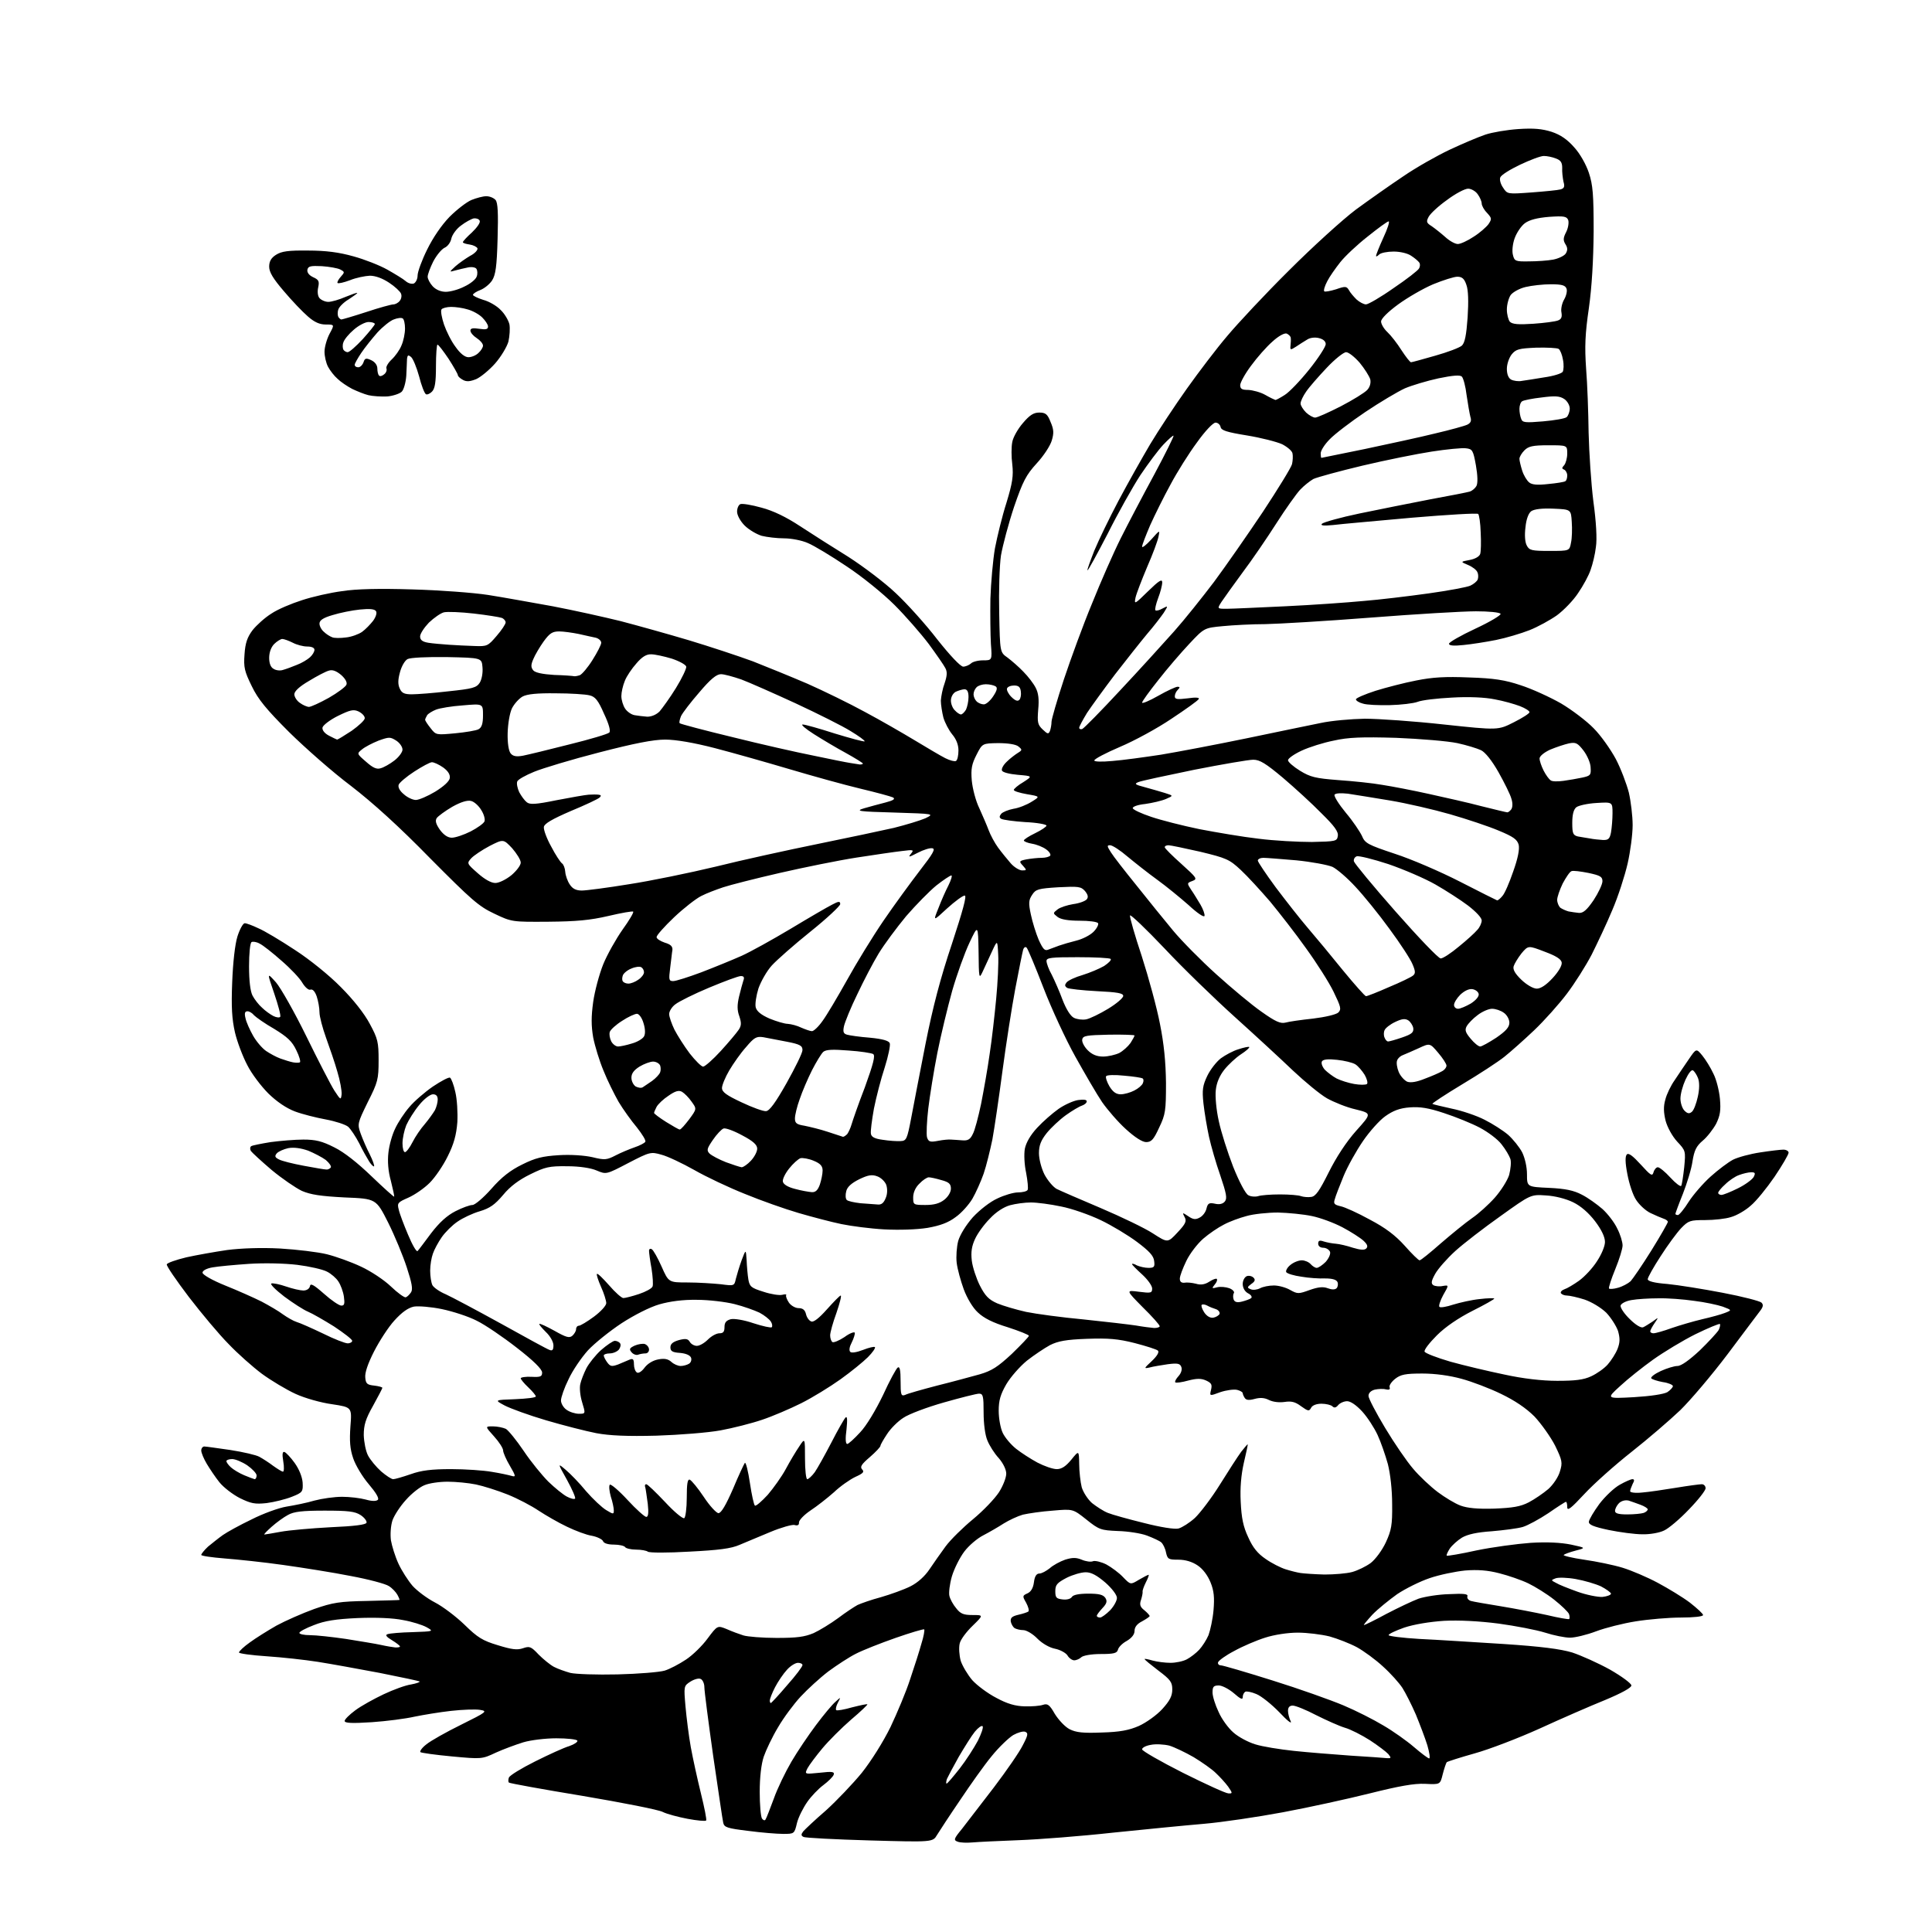<?xml version="1.0" encoding="UTF-8" standalone="no"?>
<svg 
  version="1.1" 
  xmlns="http://www.w3.org/2000/svg" 
  xmlns:xlink="http://www.w3.org/1999/xlink" 
  xmlns:svg="http://www.w3.org/2000/svg"
  xmlns:rdf="http://www.w3.org/1999/02/22-rdf-syntax-ns#"
  xmlns:cc="http://creativecommons.org/ns#"
  xmlns:dc="http://purl.org/dc/elements/1.1/"
  viewBox="0 0 768 768"
  width="768"
  height="768"
>
<style>svg {background-color: white; }</style>"
<path stroke="none" fill="black" fill-rule="evenodd" d="M386.5,732.4C384.3,732.6 381.7,732.5 380.7,732.1C379.0,731.5 379.1,731.0 382.4,727.0C384.3,724.5 390.0,717.1 395.1,710.5C400.1,703.9 405.3,696.4 406.6,693.7C408.7,689.7 408.8,688.9 407.5,688.4C406.7,688.1 404.6,688.7 402.8,689.7C401.0,690.8 397.1,694.5 394.2,698.1C391.3,701.6 385.7,709.5 381.7,715.5C377.6,721.5 373.5,727.8 372.5,729.4C370.8,732.3 370.8,732.3 345.7,731.6C331.9,731.2 320.1,730.6 319.4,730.2C318.4,729.7 318.4,729.2 319.3,728.0C320.0,727.2 324.0,723.4 328.3,719.7C332.5,715.9 339.0,709.1 342.6,704.7C346.4,699.9 351.1,692.4 354.0,686.5C356.6,681.0 360.2,672.5 361.8,667.5C363.5,662.5 365.5,656.2 366.3,653.3C367.2,650.5 367.6,648.0 367.4,647.7C367.1,647.5 362.0,649.0 356.0,651.1C350.0,653.2 342.9,656.0 340.2,657.4C337.6,658.7 332.7,661.9 329.3,664.4C325.9,667.0 321.0,671.5 318.3,674.4C315.6,677.3 311.5,682.8 309.3,686.6C307.0,690.4 304.5,695.7 303.6,698.3C302.6,701.3 302.0,706.5 302.0,712.3C302.0,717.4 302.4,722.1 302.9,722.9C303.4,723.6 304.0,723.8 304.3,723.3C304.7,722.7 306.1,719.0 307.6,715.0C309.0,711.0 312.2,704.4 314.6,700.3C317.0,696.2 321.4,689.7 324.4,685.7C327.4,681.7 330.8,677.6 332.1,676.5C334.3,674.5 334.3,674.5 333.1,676.8C332.4,678.1 332.1,679.4 332.4,679.8C332.7,680.1 335.6,679.6 338.7,678.7C341.9,677.9 344.6,677.3 344.8,677.5C345.0,677.6 342.1,680.4 338.3,683.6C334.5,686.9 329.4,692.0 326.9,695.0C324.4,698.0 321.7,701.6 321.0,702.9C319.8,705.3 319.8,705.3 325.8,704.7C330.9,704.1 331.8,704.3 331.4,705.5C331.1,706.3 329.3,708.1 327.3,709.6C325.4,711.0 322.5,714.0 320.9,716.3C319.3,718.6 317.4,722.3 316.8,724.7C315.8,729.0 315.7,729.0 311.3,729.0C308.9,729.0 302.6,728.5 297.4,727.8C289.1,726.8 287.9,726.4 287.5,724.6C287.2,723.4 285.5,711.5 283.5,698.0C281.6,684.5 280.0,672.2 280.0,670.7C280.0,669.2 279.3,667.7 278.5,667.4C277.7,667.0 275.8,667.6 274.4,668.5C271.8,670.2 271.8,670.3 272.5,678.4C272.9,682.8 273.8,690.1 274.6,694.5C275.4,698.9 277.2,707.1 278.6,712.8C280.0,718.5 281.0,723.4 280.7,723.7C280.3,724.0 277.0,723.7 273.3,723.0C269.6,722.3 265.1,721.1 263.5,720.3C261.9,719.4 247.5,716.6 231.6,713.9C215.8,711.3 202.6,708.9 202.3,708.6C202.0,708.3 202.0,707.4 202.3,706.6C202.7,705.7 207.3,702.9 212.7,700.2C218.1,697.5 224.2,694.7 226.3,694.1C228.3,693.4 229.8,692.4 229.5,691.9C229.1,691.4 225.4,691.0 221.1,691.0C216.9,691.0 211.0,691.7 208.0,692.6C205.1,693.5 200.2,695.3 197.1,696.7C191.6,699.3 191.4,699.3 179.6,698.2C173.1,697.6 167.5,696.8 167.1,696.5C166.8,696.1 167.8,694.7 169.5,693.4C171.2,692.0 177.4,688.5 183.3,685.6C193.6,680.5 193.9,680.2 190.8,679.7C189.0,679.4 183.8,679.6 179.3,680.1C174.8,680.6 168.2,681.7 164.8,682.4C161.3,683.2 153.7,684.2 147.8,684.6C140.0,685.1 137.0,685.0 137.0,684.1C137.0,683.5 138.9,681.6 141.2,679.9C143.6,678.1 148.7,675.3 152.5,673.5C156.3,671.7 161.2,669.9 163.4,669.6C165.5,669.2 167.0,668.7 166.8,668.4C166.5,668.2 159.4,666.7 150.9,665.0C142.4,663.4 131.4,661.4 126.3,660.6C121.2,659.8 112.1,658.8 106.1,658.4C100.0,658.0 95.0,657.3 95.0,656.9C95.0,656.4 96.9,654.6 99.3,652.9C101.6,651.2 106.4,648.2 109.9,646.2C113.4,644.3 120.2,641.3 124.9,639.6C132.4,637.0 135.0,636.6 146.0,636.4C152.9,636.2 158.6,636.1 158.8,636.0C158.9,636.0 158.6,635.1 158.0,634.0C157.4,632.9 155.9,631.3 154.6,630.5C153.3,629.6 146.5,627.8 139.5,626.5C132.5,625.1 120.4,623.2 112.6,622.1C104.9,621.0 94.3,619.9 89.2,619.5C84.2,619.1 80.0,618.5 80.0,618.1C80.0,617.7 81.2,616.2 82.7,614.8C84.3,613.5 86.9,611.4 88.6,610.2C90.3,609.0 95.4,606.2 100.0,604.0C104.5,601.7 110.8,599.4 113.9,598.9C117.0,598.4 122.0,597.4 125.0,596.5C128.0,595.7 132.9,595.0 136.0,595.0C139.0,595.0 143.2,595.5 145.4,596.1C147.8,596.8 149.6,596.8 150.2,596.2C150.8,595.6 149.4,593.3 146.6,590.0C144.1,587.1 141.3,582.4 140.4,579.7C139.1,575.9 138.9,572.8 139.3,567.0C139.9,559.4 139.9,559.4 132.0,558.2C127.6,557.6 121.2,555.8 117.5,554.1C113.8,552.4 107.8,548.8 104.1,546.1C100.5,543.4 94.5,538.1 90.9,534.3C87.2,530.6 80.1,522.1 75.1,515.6C70.1,509.0 66.1,503.2 66.3,502.6C66.5,502.0 70.0,500.8 74.1,499.8C78.2,498.9 85.5,497.6 90.3,496.9C95.8,496.2 103.7,495.9 111.3,496.3C118.0,496.7 126.4,497.7 130.0,498.6C133.6,499.5 139.7,501.7 143.5,503.5C147.4,505.3 152.7,508.8 155.4,511.4C158.1,514.0 160.8,515.9 161.3,515.7C161.9,515.5 162.8,514.6 163.4,513.7C164.2,512.5 163.7,509.9 161.7,503.8C160.2,499.2 156.9,491.2 154.3,486.0C149.5,476.5 149.5,476.5 137.0,476.0C127.4,475.5 123.5,474.9 120.0,473.4C117.5,472.2 112.1,468.5 108.0,465.1C103.9,461.6 100.2,458.2 99.7,457.5C99.3,456.7 99.4,455.9 99.9,455.6C100.4,455.3 103.9,454.6 107.6,454.0C111.4,453.5 117.2,453.0 120.6,453.0C125.4,453.0 128.0,453.6 132.9,456.1C136.8,458.0 142.2,462.3 147.7,467.6C152.5,472.2 156.5,475.8 156.7,475.7C156.8,475.5 156.2,472.7 155.4,469.5C154.3,465.6 154.0,461.7 154.4,458.2C154.7,455.3 155.9,451.0 157.1,448.6C158.2,446.2 160.7,442.4 162.7,440.1C164.6,437.8 168.9,434.1 172.1,431.9C175.4,429.7 178.4,428.1 178.9,428.4C179.4,428.7 180.4,431.3 181.0,434.1C181.7,437.0 182.0,442.3 181.8,446.1C181.4,451.2 180.4,454.8 178.0,459.6C176.2,463.3 173.0,468.0 170.8,470.2C168.6,472.4 164.8,475.0 162.3,476.1C158.2,477.9 157.8,478.2 158.5,480.8C158.8,482.3 160.5,486.8 162.2,490.8C163.9,494.9 165.6,497.8 166.0,497.3C166.4,496.9 168.8,493.7 171.4,490.2C174.7,485.9 177.7,483.2 181.0,481.5C183.7,480.1 186.8,479.0 187.8,479.0C188.8,479.0 192.2,476.1 195.3,472.6C199.4,467.9 202.9,465.2 207.6,462.9C212.8,460.3 215.7,459.6 222.2,459.2C226.9,458.9 232.4,459.3 235.5,460.0C240.4,461.2 241.2,461.1 244.7,459.3C246.8,458.2 250.2,456.8 252.2,456.1C254.3,455.4 256.2,454.4 256.5,453.9C256.9,453.4 255.3,450.9 253.2,448.2C251.0,445.6 247.7,441.0 245.9,438.0C244.2,435.0 241.4,429.4 239.9,425.6C238.3,421.8 236.5,415.9 235.8,412.4C235.0,407.7 235.0,404.1 235.8,398.3C236.4,394.0 238.2,387.3 239.8,383.3C241.4,379.4 244.9,373.2 247.5,369.5C250.1,365.9 252.0,362.7 251.7,362.4C251.5,362.1 247.0,362.9 241.9,364.1C234.6,365.8 229.2,366.3 218.0,366.4C203.6,366.5 203.4,366.5 196.5,363.2C190.3,360.3 187.4,357.7 171.0,341.2C158.7,328.6 148.2,319.1 139.5,312.4C132.3,307.0 121.3,297.3 114.9,291.0C105.9,282.0 102.6,278.0 100.1,272.8C97.2,266.9 96.8,265.3 97.2,260.1C97.5,255.6 98.3,253.3 100.4,250.5C102.0,248.5 105.3,245.5 107.9,243.9C110.4,242.2 115.9,239.9 120.0,238.6C124.2,237.2 131.3,235.6 135.9,235.0C141.5,234.1 150.8,233.9 163.9,234.3C174.7,234.6 188.2,235.6 194.0,236.5C199.8,237.4 211.3,239.5 219.7,241.0C228.1,242.6 240.2,245.3 246.7,246.9C253.2,248.6 265.4,252.0 273.8,254.5C282.1,257.0 293.6,260.8 299.3,262.9C304.9,265.1 314.7,269.1 321.0,271.8C327.3,274.6 337.6,279.6 343.8,283.0C350.0,286.3 359.0,291.5 363.8,294.4C368.6,297.3 374.0,300.5 375.8,301.4C377.6,302.3 379.5,302.8 380.0,302.5C380.6,302.2 381.0,300.3 381.0,298.3C381.0,296.0 380.1,293.8 378.5,291.9C377.2,290.3 375.6,287.3 375.0,285.2C374.5,283.2 374.0,280.1 374.0,278.5C374.1,276.9 374.7,273.7 375.5,271.6C376.5,268.6 376.6,267.1 375.8,265.6C375.2,264.4 372.2,260.1 369.2,256.0C366.1,251.9 360.0,244.9 355.6,240.5C351.1,236.0 342.6,229.1 336.5,225.1C330.4,221.0 323.6,216.9 321.2,215.9C318.8,214.8 314.5,214.0 311.7,214.0C308.8,214.0 304.8,213.5 302.8,213.0C300.8,212.4 297.7,210.6 296.0,208.9C294.3,207.2 293.0,204.8 293.0,203.4C293.0,202.0 293.6,200.7 294.3,200.4C295.1,200.1 298.8,200.7 302.7,201.8C307.3,203.0 312.5,205.5 318.1,209.2C322.7,212.2 331.3,217.7 337.3,221.4C343.2,225.2 351.7,231.6 356.1,235.8C360.5,239.9 368.0,248.2 372.6,254.2C377.6,260.5 381.8,265.0 382.9,265.0C383.8,265.0 385.2,264.4 385.9,263.8C386.5,263.1 388.7,262.5 390.7,262.5C394.4,262.5 394.4,262.5 393.9,256.0C393.7,252.4 393.6,244.3 393.7,238.0C393.9,231.7 394.7,222.7 395.5,218.0C396.4,213.3 398.4,205.1 400.1,199.8C402.5,191.9 402.9,189.1 402.4,184.6C402.0,181.6 402.0,177.6 402.4,175.7C402.7,173.9 404.6,170.5 406.6,168.2C409.3,165.0 410.9,164.0 413.1,164.0C415.6,164.0 416.4,164.6 417.6,167.7C418.9,170.7 419.0,172.1 418.1,175.1C417.5,177.2 414.8,181.3 412.1,184.2C407.9,188.8 406.6,191.3 403.1,201.5C400.9,208.1 398.6,216.8 397.9,220.8C397.3,224.9 397.0,235.2 397.2,243.7C397.5,259.3 397.5,259.3 400.5,261.4C402.1,262.6 405.0,265.1 406.8,267.0C408.7,268.9 410.9,271.8 411.7,273.4C412.8,275.5 413.1,278.0 412.7,282.1C412.3,287.2 412.5,288.1 414.5,290.0C416.5,291.9 416.8,291.9 417.4,290.5C417.7,289.6 418.0,288.0 418.0,286.9C418.0,285.9 420.2,278.3 422.9,270.1C425.6,262.0 430.6,248.3 434.1,239.9C437.5,231.4 442.6,219.8 445.5,214.0C448.4,208.2 454.4,196.8 458.9,188.5C463.3,180.3 466.7,173.4 466.5,173.2C466.3,173.0 464.5,174.6 462.5,176.7C460.5,178.8 456.4,184.3 453.3,188.9C450.3,193.5 444.4,204.0 440.3,212.2C436.1,220.3 432.5,226.9 432.3,226.7C432.1,226.5 433.4,223.0 435.0,218.9C436.7,214.8 441.0,205.9 444.6,199.1C448.2,192.3 453.9,182.2 457.2,176.6C460.5,171.1 467.1,161.1 471.8,154.5C476.5,147.9 483.7,138.4 487.9,133.5C492.0,128.6 503.0,116.8 512.4,107.5C521.8,98.1 533.8,87.2 539.0,83.3C544.2,79.5 552.7,73.5 557.8,70.1C562.9,66.6 571.2,61.9 576.3,59.5C581.4,57.1 587.8,54.4 590.5,53.5C593.2,52.6 599.1,51.6 603.6,51.3C609.7,50.9 613.0,51.2 616.8,52.4C620.4,53.6 623.1,55.5 625.8,58.6C628.1,61.1 630.5,65.4 631.6,68.7C633.2,73.5 633.5,77.4 633.5,92.0C633.4,103.4 632.8,114.0 631.6,122.5C630.1,132.7 629.9,137.8 630.5,146.5C631.0,152.6 631.4,164.0 631.5,172.0C631.7,180.0 632.5,192.3 633.4,199.4C634.5,207.3 634.9,214.3 634.4,217.4C634.1,220.2 633.1,224.3 632.3,226.5C631.6,228.7 629.3,232.9 627.3,235.8C625.4,238.7 621.6,242.6 618.9,244.6C616.2,246.5 611.3,249.2 608.0,250.5C604.7,251.8 598.7,253.6 594.7,254.4C590.7,255.2 584.9,256.1 581.8,256.4C578.0,256.8 576.0,256.7 576.0,255.9C576.0,255.3 580.7,252.6 586.5,249.9C592.3,247.2 596.8,244.5 596.5,244.0C596.1,243.4 591.7,243.0 586.7,243.0C581.6,243.0 562.9,244.1 545.0,245.5C527.1,246.9 508.2,248.0 503.0,248.1C497.8,248.1 490.2,248.5 486.1,248.9C478.7,249.6 478.7,249.6 472.7,256.0C469.5,259.4 463.9,265.9 460.4,270.4C456.9,274.8 454.0,278.8 454.0,279.3C454.0,279.8 456.9,278.6 460.4,276.6C463.9,274.6 467.4,273.0 468.1,273.0C469.1,273.0 469.1,273.3 468.2,274.2C467.5,274.9 467.0,276.0 467.0,276.8C467.0,278.0 468.0,278.1 472.1,277.6C475.4,277.1 477.0,277.3 476.5,277.9C476.2,278.5 471.3,282.0 465.7,285.7C460.1,289.5 450.9,294.5 445.2,296.9C439.6,299.3 435.0,301.7 435.0,302.3C435.0,302.8 437.9,302.9 442.2,302.5C446.2,302.2 454.9,301.0 461.5,300.0C468.1,298.9 483.4,296.0 495.5,293.5C507.6,291.0 520.9,288.2 525.0,287.4C529.1,286.5 537.0,285.8 542.5,285.7C548.0,285.7 562.2,286.7 574.0,288.0C595.5,290.3 595.5,290.3 601.8,287.1C605.2,285.4 608.0,283.6 608.0,283.1C608.0,282.6 606.3,281.5 604.2,280.7C602.1,279.9 597.6,278.6 594.2,278.0C590.3,277.2 583.9,276.9 577.2,277.3C571.3,277.6 565.2,278.3 563.5,279.0C561.9,279.6 556.9,280.2 552.5,280.3C548.1,280.4 543.3,280.2 541.8,279.7C540.2,279.3 539.0,278.5 539.0,278.0C539.0,277.5 542.5,276.0 546.8,274.6C551.0,273.3 558.3,271.4 563.0,270.5C569.5,269.2 574.5,268.9 584.0,269.3C593.8,269.6 598.3,270.3 604.5,272.4C608.9,273.8 616.1,277.1 620.5,279.6C624.9,282.2 630.8,286.7 633.5,289.5C636.3,292.3 640.2,297.8 642.3,301.7C644.3,305.5 646.6,311.6 647.5,315.1C648.3,318.6 649.0,324.4 649.0,328.0C649.0,331.6 648.1,338.5 647.0,343.3C645.9,348.1 643.2,356.5 640.9,361.8C638.7,367.1 634.9,375.1 632.7,379.5C630.4,383.9 626.0,390.9 622.8,395.1C619.7,399.2 613.9,405.7 609.8,409.6C605.8,413.4 600.5,418.1 598.0,420.1C595.5,422.1 588.0,427.0 581.3,431.0C574.5,435.1 569.2,438.6 569.4,438.8C569.6,439.0 573.1,439.8 577.1,440.7C581.1,441.5 587.0,443.5 590.1,445.1C593.3,446.7 597.5,449.4 599.5,451.1C601.5,452.9 604.0,456.0 605.1,458.1C606.2,460.4 607.0,463.9 607.0,466.8C607.0,471.8 607.0,471.8 615.8,472.2C622.2,472.5 625.6,473.2 628.8,474.9C631.2,476.1 634.8,478.7 637.0,480.6C639.1,482.5 641.8,486.0 642.9,488.4C644.1,490.7 645.0,493.7 645.0,495.1C645.0,496.4 643.7,500.6 642.1,504.5C640.5,508.4 639.4,511.8 639.6,512.2C639.8,512.5 641.5,512.4 643.2,511.9C645.0,511.4 647.2,510.2 648.2,509.3C649.1,508.3 652.9,502.8 656.5,497.0C660.1,491.2 663.0,486.1 663.0,485.7C663.0,485.3 662.2,484.7 661.2,484.4C660.3,484.1 658.0,483.1 656.1,482.2C654.2,481.3 651.7,479.0 650.4,477.0C649.1,475.1 647.6,470.5 646.9,466.7C646.0,462.1 646.0,459.6 646.7,458.9C647.4,458.2 649.1,459.5 652.2,462.9C656.2,467.3 656.8,467.7 657.3,466.0C657.6,464.9 658.4,464.0 659.0,464.0C659.7,464.0 661.9,465.8 664.0,468.1C666.1,470.4 668.0,471.8 668.3,471.4C668.6,470.9 669.1,467.6 669.5,464.0C670.1,457.6 670.1,457.4 666.7,453.8C664.7,451.6 662.8,448.1 662.1,445.5C661.3,442.2 661.2,439.8 662.0,437.1C662.5,435.0 664.2,431.5 665.7,429.4C667.1,427.2 669.7,423.5 671.3,421.1C674.3,416.7 674.3,416.7 676.7,419.6C678.0,421.2 680.0,424.4 681.1,426.8C682.3,429.1 683.4,433.6 683.7,436.8C684.1,441.4 683.8,443.4 682.2,446.7C681.0,448.9 678.6,452.0 676.9,453.4C674.3,455.6 673.5,457.3 672.8,461.6C672.4,464.6 670.6,470.4 669.0,474.5C667.3,478.7 666.0,482.3 666.0,482.5C666.0,482.8 666.4,483.0 667.0,483.0C667.5,483.0 669.5,480.6 671.3,477.7C673.1,474.9 677.1,470.3 680.0,467.7C683.0,465.0 687.0,462.0 688.9,461.0C690.9,460.0 695.7,458.7 699.7,458.1C703.6,457.5 707.8,457.0 708.9,457.0C710.1,457.0 711.0,457.6 711.0,458.2C711.0,458.9 708.5,463.2 705.4,467.8C702.3,472.3 698.1,477.5 695.9,479.3C693.8,481.2 690.3,483.2 688.1,483.8C686.0,484.5 681.4,485.0 677.8,485.0C671.9,485.0 671.2,485.2 668.3,488.2C666.6,490.0 662.9,495.0 660.1,499.4C657.3,503.7 655.0,507.8 655.0,508.5C655.0,509.3 657.6,510.0 662.8,510.4C667.0,510.8 677.0,512.4 684.8,513.9C692.7,515.4 699.6,517.2 700.2,517.8C701.0,518.6 700.9,519.4 699.9,520.8C699.1,521.8 693.3,529.6 686.9,538.1C680.5,546.6 671.9,556.7 667.9,560.6C663.8,564.5 655.1,572.0 648.5,577.2C641.9,582.4 633.5,589.9 629.8,593.9C624.5,599.6 623.0,600.8 623.0,599.1C623.0,598.0 622.8,597.0 622.5,597.0C622.2,597.0 619.1,599.0 615.5,601.5C611.9,603.9 607.3,606.4 605.3,607.0C603.2,607.6 597.7,608.3 593.0,608.7C587.1,609.1 583.5,609.9 581.2,611.2C579.4,612.3 577.2,614.3 576.3,615.6C575.4,617.0 574.9,618.2 575.1,618.4C575.3,618.6 580.7,617.7 587.0,616.3C593.3,615.0 603.0,613.7 608.5,613.3C615.1,612.9 620.5,613.2 624.5,614.0C630.5,615.3 630.5,615.3 626.3,616.4C624.0,617.0 621.9,617.8 621.6,618.1C621.2,618.4 624.9,619.3 629.7,620.0C634.6,620.7 641.4,622.1 645.0,623.2C648.6,624.3 654.9,627.0 659.0,629.2C663.1,631.4 668.9,634.9 671.8,637.1C674.6,639.3 677.0,641.5 677.0,642.0C677.0,642.6 673.2,643.0 668.2,643.0C663.4,643.0 655.3,643.7 650.3,644.5C645.2,645.3 638.1,647.1 634.4,648.5C630.7,649.9 626.1,651.0 624.1,651.0C622.1,651.0 617.6,650.1 614.2,649.0C610.7,647.9 602.3,646.3 595.7,645.4C587.9,644.4 580.1,644.0 574.0,644.3C568.2,644.7 562.1,645.7 558.2,647.0C554.8,648.2 552.0,649.5 552.0,650.0C552.0,650.4 557.5,651.1 564.2,651.5C571.0,651.8 586.0,652.8 597.5,653.5C612.7,654.5 620.3,655.5 625.0,656.9C628.6,658.1 635.3,661.1 640.0,663.7C644.7,666.4 648.5,669.2 648.5,670.0C648.5,670.9 644.7,673.0 638.0,675.8C632.3,678.1 620.6,683.2 612.1,687.1C603.7,690.9 592.0,695.4 586.2,697.0C580.5,698.6 575.5,700.2 575.1,700.5C574.8,700.9 574.1,703.0 573.5,705.3C572.5,709.4 572.5,709.4 566.5,709.1C562.1,708.9 556.1,710.0 544.5,712.9C535.7,715.1 520.2,718.5 510.0,720.4C499.8,722.3 485.6,724.4 478.5,725.0C471.4,725.6 455.1,727.2 442.5,728.5C429.9,729.9 413.0,731.2 405.0,731.5C397.0,731.8 388.7,732.2 386.5,732.4zM488.3,712.9C490.0,713.0 490.0,712.8 488.2,710.2C487.1,708.7 484.9,706.3 483.3,704.8C481.8,703.3 477.8,700.5 474.5,698.5C471.2,696.6 466.8,694.5 464.8,693.9C462.7,693.4 459.4,693.2 457.5,693.6C455.6,693.9 454.0,694.7 454.0,695.4C454.0,696.0 461.3,700.2 470.2,704.7C479.2,709.2 487.3,712.9 488.3,712.9zM376.3,709.0C376.6,709.0 378.9,706.3 381.5,703.0C384.0,699.8 387.2,694.8 388.7,692.0C390.1,689.2 391.0,686.6 390.6,686.2C390.2,685.8 388.8,686.8 387.5,688.4C386.2,690.0 383.4,694.5 381.1,698.4C378.9,702.3 376.8,706.3 376.4,707.2C376.1,708.2 376.0,709.0 376.3,709.0zM551.4,698.9C553.0,699.0 553.1,698.8 551.9,697.3C551.1,696.4 547.8,693.9 544.6,691.8C541.3,689.7 536.8,687.4 534.6,686.8C532.3,686.1 527.2,683.8 523.2,681.8C519.2,679.7 515.0,678.0 513.9,678.0C512.6,678.0 512.0,678.7 512.0,680.1C512.0,681.2 512.5,683.1 513.1,684.3C513.6,685.5 511.6,683.9 508.6,680.7C505.5,677.5 501.4,674.2 499.4,673.4C497.5,672.6 495.5,672.2 495.0,672.5C494.4,672.9 494.0,673.8 494.0,674.7C494.0,675.8 493.0,675.3 490.5,673.1C488.5,671.4 485.8,670.0 484.5,670.0C482.4,670.0 482.0,670.5 482.0,672.8C482.0,674.3 483.1,677.8 484.4,680.5C485.6,683.3 488.3,687.0 490.3,688.7C492.3,690.5 496.3,692.6 499.0,693.4C501.8,694.3 508.7,695.4 514.3,696.0C519.9,696.6 530.1,697.4 537.0,697.9C543.9,698.3 550.3,698.8 551.4,698.9zM568.1,699.0C568.6,699.0 568.2,696.6 567.4,693.8C566.5,690.9 564.4,685.4 562.8,681.5C561.1,677.6 558.7,672.9 557.5,671.0C556.2,669.0 552.8,665.2 549.8,662.5C546.8,659.7 542.1,656.3 539.4,654.8C536.6,653.3 531.7,651.4 528.5,650.5C525.2,649.7 519.6,649.0 515.9,649.0C512.0,649.0 506.6,649.8 502.9,651.0C499.4,652.1 493.8,654.5 490.6,656.3C487.3,658.0 484.4,660.1 484.2,660.8C484.0,661.4 484.5,662.0 485.3,662.0C486.1,662.0 495.3,664.7 505.8,668.0C516.4,671.3 529.0,675.8 534.0,677.9C539.0,680.0 546.1,683.6 549.9,685.9C553.7,688.1 559.2,692.0 562.1,694.5C565.0,697.0 567.7,699.0 568.1,699.0zM438.0,688.7C445.2,688.5 448.8,687.8 452.7,686.1C455.6,684.8 459.8,681.8 462.0,679.4C465.0,676.1 466.0,674.2 466.0,671.6C466.0,668.7 465.3,667.7 460.5,664.1C457.5,661.8 455.0,659.8 455.0,659.5C455.0,659.3 456.5,659.6 458.2,660.1C460.0,660.6 463.2,661.0 465.3,661.0C467.4,661.0 470.3,660.4 471.8,659.6C473.3,658.8 475.5,657.1 476.7,655.8C477.9,654.5 479.6,651.9 480.4,650.0C481.1,648.1 482.1,643.6 482.4,640.0C482.8,635.1 482.6,632.4 481.2,629.0C480.1,626.3 478.2,623.7 476.1,622.3C473.9,620.8 471.2,620.0 468.4,620.0C464.5,620.0 464.1,619.8 463.5,617.1C463.2,615.5 462.3,613.7 461.6,613.1C460.9,612.5 458.3,611.3 455.9,610.4C453.5,609.5 448.3,608.7 444.3,608.6C437.6,608.3 436.9,608.1 431.8,604.0C426.5,599.8 426.5,599.8 418.5,600.5C414.1,600.8 408.8,601.6 406.6,602.1C404.5,602.7 401.1,604.3 399.0,605.6C397.0,606.9 393.4,609.0 390.9,610.3C388.5,611.5 385.1,614.4 383.3,616.8C381.5,619.2 379.3,623.6 378.4,626.6C377.5,629.7 377.1,633.2 377.4,634.4C377.7,635.7 378.9,637.9 380.1,639.3C381.8,641.5 383.0,642.0 386.6,642.0C391.0,642.0 391.0,642.0 386.6,646.3C384.2,648.6 381.8,651.8 381.5,653.3C381.1,654.9 381.3,658.0 381.9,660.2C382.6,662.3 384.7,665.8 386.5,667.9C388.4,670.0 392.7,673.2 396.0,674.9C400.4,677.3 403.6,678.2 407.3,678.3C410.2,678.4 413.5,678.1 414.6,677.7C416.4,677.1 417.2,677.6 419.3,681.3C420.8,683.7 423.4,686.5 425.2,687.4C427.8,688.7 430.6,689.0 438.0,688.7zM306.4,677.0C306.6,677.0 309.6,673.8 312.9,669.9C316.3,666.1 319.0,662.5 319.0,661.9C319.0,661.4 318.2,661.0 317.2,661.0C316.2,661.0 314.2,662.2 312.8,663.8C311.4,665.3 309.3,668.4 308.1,670.7C306.9,673.0 306.0,675.4 306.0,676.0C306.0,676.5 306.2,677.0 306.4,677.0zM245.5,665.6C253.8,665.4 262.2,664.7 264.2,664.1C266.2,663.5 270.0,661.5 272.7,659.7C275.3,658.0 279.2,654.2 281.3,651.3C285.2,646.1 285.2,646.1 288.9,647.6C290.9,648.5 293.9,649.6 295.5,650.1C297.1,650.6 303.1,651.1 308.7,651.1C316.8,651.1 319.8,650.7 323.4,649.2C325.8,648.1 330.2,645.4 333.2,643.2C336.1,641.0 339.6,638.7 340.9,638.0C342.2,637.4 346.4,635.9 350.2,634.9C354.0,633.8 359.3,631.9 361.9,630.6C364.9,629.1 367.7,626.5 369.5,623.8C371.1,621.4 374.0,617.3 375.9,614.7C377.9,612.0 382.8,607.2 386.8,603.9C390.8,600.6 395.4,595.8 397.1,593.2C398.7,590.7 400.0,587.4 400.0,585.8C400.0,584.2 398.8,581.7 397.0,579.6C395.3,577.8 393.3,574.6 392.5,572.6C391.6,570.5 391.0,566.0 391.0,561.5C391.0,555.0 390.8,554.0 389.2,554.0C388.2,554.0 381.9,555.6 375.2,557.5C368.5,559.4 361.3,562.1 359.1,563.6C356.9,565.0 354.0,567.9 352.6,570.1C351.2,572.2 350.0,574.3 350.0,574.7C350.0,575.2 348.1,577.2 345.8,579.2C342.4,582.1 341.8,583.1 342.7,584.1C343.7,585.1 343.1,585.7 340.0,587.1C337.9,588.1 334.0,590.8 331.5,593.2C328.9,595.5 324.7,598.8 322.1,600.5C319.6,602.2 317.6,604.3 317.6,605.2C317.7,606.2 317.1,606.6 315.8,606.2C314.8,606.0 310.5,607.2 306.2,609.0C302.0,610.7 296.5,613.1 294.0,614.1C290.6,615.6 285.7,616.2 274.0,616.8C265.5,617.3 258.1,617.3 257.5,616.8C257.0,616.4 254.9,616.0 252.9,616.0C250.8,616.0 248.8,615.5 248.5,615.0C248.2,614.5 246.2,614.0 244.0,614.0C241.7,614.0 240.0,613.5 239.7,612.6C239.4,611.9 237.4,610.9 235.3,610.5C233.2,610.2 228.7,608.5 225.4,606.9C222.0,605.3 217.0,602.4 214.1,600.5C211.3,598.6 205.8,595.7 201.8,594.1C197.8,592.5 192.1,590.7 189.2,590.1C186.3,589.5 181.2,589.0 177.9,589.0C174.6,589.0 170.5,589.6 168.7,590.4C166.9,591.1 163.6,593.7 161.4,596.2C159.1,598.7 156.7,602.4 156.0,604.4C155.3,606.6 155.1,609.9 155.4,612.3C155.8,614.6 157.1,618.8 158.4,621.6C159.7,624.4 162.2,628.3 164.0,630.4C165.8,632.4 169.8,635.4 172.9,637.0C176.0,638.6 181.3,642.6 184.7,645.9C189.9,651.0 191.9,652.2 197.9,654.0C203.4,655.7 205.6,656.0 207.9,655.2C210.5,654.3 211.1,654.5 214.1,657.7C216.0,659.6 218.7,661.8 220.2,662.6C221.7,663.4 224.6,664.4 226.7,665.0C228.8,665.5 237.2,665.8 245.5,665.6zM427.0,660.0C426.2,660.0 424.9,659.1 424.3,658.0C423.6,657.0 421.4,655.8 419.4,655.4C417.3,655.0 414.4,653.4 412.4,651.4C410.6,649.5 408.0,648.0 406.8,648.0C405.5,648.0 404.0,647.6 403.3,647.2C402.7,646.8 402.0,645.6 401.8,644.6C401.6,643.1 402.3,642.5 404.8,641.9C406.6,641.5 408.4,640.9 408.8,640.6C409.2,640.2 408.7,638.6 407.9,637.1C406.4,634.5 406.4,634.3 408.4,633.4C409.8,632.8 410.7,631.3 411.0,629.0C411.3,626.6 412.0,625.5 413.2,625.5C414.1,625.5 415.9,624.5 417.3,623.4C418.6,622.2 421.4,620.7 423.4,620.0C426.3,619.1 427.8,619.1 430.0,620.0C431.6,620.7 433.7,621.0 434.5,620.6C435.4,620.3 437.8,620.9 439.8,621.9C441.8,623.0 444.8,625.2 446.4,626.9C449.4,630.0 449.4,630.0 452.7,628.0C454.6,626.9 456.3,626.0 456.6,626.0C456.8,626.0 456.4,627.3 455.5,629.0C454.7,630.6 454.1,632.3 454.2,632.7C454.3,633.1 454.0,634.6 453.6,635.9C452.9,637.8 453.2,638.8 454.9,640.1C456.0,641.0 457.0,642.1 457.0,642.4C457.0,642.7 455.6,643.6 454.0,644.5C452.0,645.5 451.0,646.8 451.0,648.3C451.0,649.7 449.9,651.1 447.9,652.3C446.2,653.2 444.6,654.8 444.4,655.8C444.0,657.2 442.7,657.5 437.5,657.5C433.8,657.5 430.5,658.1 429.8,658.8C429.2,659.4 427.9,660.0 427.0,660.0zM157.2,654.9C158.2,654.9 159.0,654.8 159.0,654.5C159.0,654.2 157.6,653.1 155.8,652.0C153.6,650.7 153.0,649.9 154.1,649.6C154.9,649.3 159.3,648.9 164.0,648.8C172.5,648.5 172.5,648.5 169.5,646.8C167.8,645.9 163.7,644.6 160.2,644.0C156.3,643.2 149.6,642.9 142.2,643.2C133.5,643.6 129.0,644.3 124.8,646.0C121.6,647.2 119.0,648.6 119.0,649.1C119.0,649.6 120.9,650.0 123.2,650.0C125.6,650.0 132.0,650.7 137.5,651.5C143.0,652.4 149.3,653.4 151.5,653.9C153.7,654.4 156.3,654.8 157.2,654.9zM542.2,646.0C542.5,646.0 546.6,644.0 551.2,641.5C555.8,639.1 561.5,636.4 563.9,635.5C566.3,634.7 571.8,633.8 576.0,633.7C582.0,633.4 583.7,633.6 583.3,634.6C583.1,635.3 583.7,636.1 584.7,636.4C585.7,636.7 591.0,637.6 596.5,638.5C602.0,639.4 610.3,641.0 614.9,642.0C619.5,643.1 623.5,643.8 623.8,643.6C624.0,643.3 624.0,642.4 623.7,641.6C623.4,640.8 620.7,638.2 617.8,635.9C614.9,633.6 610.2,630.7 607.5,629.4C604.8,628.1 599.6,626.3 596.0,625.4C591.4,624.2 587.4,623.9 582.4,624.3C578.5,624.7 572.2,626.0 568.4,627.3C564.5,628.6 558.7,631.5 555.4,633.7C552.2,636.0 547.7,639.6 545.5,641.9C543.4,644.2 541.9,646.0 542.2,646.0zM437.3,643.0C437.9,643.0 439.7,641.7 441.3,640.1C442.8,638.5 444.0,636.3 444.0,635.2C444.0,634.0 442.0,631.4 439.4,629.1C436.0,626.2 433.8,625.0 431.6,625.0C429.8,625.0 426.4,626.0 424.0,627.2C420.2,629.2 419.5,630.0 419.5,632.5C419.5,635.1 419.9,635.5 422.4,635.8C424.1,636.0 425.6,635.6 426.1,634.8C426.6,634.0 428.8,633.5 432.6,633.5C436.9,633.5 438.5,633.9 439.4,635.2C440.2,636.5 440.0,637.4 438.2,639.3C437.0,640.6 436.0,641.9 436.0,642.3C436.0,642.7 436.6,643.0 437.3,643.0zM637.0,634.8C638.9,634.6 640.4,634.0 640.4,633.5C640.3,633.0 638.5,631.7 636.4,630.6C634.2,629.6 629.8,628.3 626.4,627.7C623.1,627.1 619.5,627.0 618.4,627.4C616.5,628.1 616.5,628.2 618.5,629.2C619.6,629.9 623.4,631.4 627.0,632.7C630.6,634.0 635.1,634.9 637.0,634.8zM526.5,625.9C530.4,625.9 535.3,625.5 537.5,624.9C539.7,624.3 543.0,622.7 544.9,621.3C546.8,619.8 549.4,616.3 550.9,613.1C553.1,608.3 553.5,606.2 553.4,598.0C553.4,592.2 552.7,586.0 551.7,582.0C550.7,578.4 548.9,573.2 547.6,570.4C546.3,567.6 543.6,563.4 541.5,561.1C539.2,558.6 536.9,557.0 535.5,557.0C534.3,557.0 532.7,557.7 532.0,558.5C531.1,559.6 530.4,559.8 529.6,559.0C529.1,558.5 527.1,558.0 525.3,558.0C523.4,558.0 521.7,558.6 521.2,559.6C520.4,561.1 520.0,561.0 517.2,559.0C514.8,557.2 513.3,556.9 510.6,557.3C508.4,557.6 506.0,557.3 504.4,556.5C502.6,555.6 500.9,555.5 498.7,556.1C496.5,556.7 495.4,556.6 494.8,555.7C494.4,555.1 494.0,554.2 494.0,553.8C494.0,553.4 493.0,552.8 491.8,552.5C490.5,552.2 487.5,552.6 485.1,553.4C480.8,555.0 480.8,555.0 481.4,552.5C481.9,550.4 481.6,549.8 479.5,548.8C477.5,547.9 475.8,547.9 472.3,548.8C469.8,549.5 467.5,549.8 467.2,549.5C466.9,549.2 467.5,548.1 468.5,547.0C469.5,545.9 470.0,544.4 469.6,543.4C469.1,542.0 468.1,541.8 464.2,542.3C461.6,542.7 458.4,543.2 457.0,543.6C454.6,544.1 454.7,544.0 457.9,541.0C459.9,539.1 460.9,537.5 460.3,536.9C459.8,536.4 455.7,535.1 451.1,533.9C444.4,532.2 440.6,531.9 432.1,532.2C423.8,532.5 420.6,533.1 417.4,534.7C415.2,535.9 411.0,538.7 408.2,540.9C405.4,543.2 401.7,547.4 400.0,550.3C397.7,554.3 397.0,556.7 397.0,560.8C397.0,563.8 397.7,567.7 398.6,569.6C399.5,571.5 401.9,574.3 403.9,575.9C405.9,577.5 409.8,580.0 412.4,581.4C415.1,582.8 418.5,584.0 420.1,584.0C422.0,584.0 423.7,582.9 425.9,580.2C428.9,576.5 428.9,576.5 429.0,582.0C429.0,585.0 429.5,589.2 430.0,591.2C430.6,593.2 432.4,596.0 434.1,597.5C435.9,598.9 438.6,600.7 440.4,601.4C442.1,602.1 448.6,603.9 454.7,605.4C461.3,607.1 467.0,608.0 468.5,607.6C469.9,607.2 472.8,605.4 475.0,603.4C477.1,601.4 481.6,595.5 484.9,590.2C488.2,584.9 492.0,579.0 493.4,577.1C494.9,575.2 496.0,573.9 496.0,574.2C496.0,574.6 495.3,577.9 494.4,581.7C493.4,586.2 492.9,591.4 493.2,597.0C493.5,603.4 494.2,606.9 496.2,611.1C498.0,615.2 500.0,617.6 503.1,619.7C505.5,621.4 509.1,623.2 511.0,623.8C512.9,624.4 515.6,625.1 517.0,625.3C518.4,625.5 522.6,625.8 526.5,625.9zM105.1,610.0C105.4,610.0 108.3,609.5 111.6,608.9C114.8,608.3 123.8,607.5 131.4,607.1C140.8,606.7 145.5,606.1 145.7,605.3C145.9,604.7 144.9,603.3 143.4,602.3C141.1,600.8 138.5,600.5 129.0,600.5C120.1,600.5 116.8,600.9 114.5,602.2C112.8,603.1 109.9,605.2 108.0,606.9C106.1,608.6 104.8,609.9 105.1,610.0zM652.8,609.9C649.9,609.9 643.9,609.1 639.5,608.2C633.4,606.9 631.5,606.1 631.6,604.9C631.7,604.0 633.6,600.8 635.8,597.8C638.1,594.8 641.7,591.4 643.9,590.2C646.0,589.0 648.3,588.0 648.9,588.0C649.7,588.0 649.8,588.5 649.0,589.9C648.5,591.0 648.0,592.3 648.0,592.8C648.0,593.3 650.1,593.6 652.8,593.3C655.4,593.1 661.4,592.2 666.3,591.4C671.1,590.6 675.7,590.0 676.5,590.0C677.3,590.0 678.0,590.7 678.0,591.6C678.0,592.5 675.0,596.3 671.4,600.0C667.8,603.8 663.3,607.6 661.5,608.4C659.7,609.3 655.8,610.0 652.8,609.9zM272.0,603.5C272.5,603.2 273.0,599.5 273.0,595.4C273.0,589.8 273.3,587.9 274.2,588.2C274.9,588.5 277.4,591.5 279.8,595.1C282.1,598.6 284.8,601.5 285.6,601.5C286.7,601.5 288.6,598.2 291.4,591.8C293.6,586.5 295.8,581.9 296.1,581.5C296.5,581.2 297.4,584.8 298.1,589.5C298.8,594.2 299.7,598.3 300.1,598.5C300.5,598.8 302.8,596.8 305.2,594.2C307.5,591.5 310.8,586.9 312.4,583.9C314.0,580.9 316.4,576.9 317.7,575.0C320.0,571.5 320.0,571.5 320.0,579.8C320.0,584.3 320.4,588.0 320.9,588.0C321.4,588.0 322.8,586.7 323.9,585.2C325.0,583.6 327.9,578.4 330.5,573.4C333.0,568.5 335.6,564.0 336.1,563.5C336.8,562.8 336.9,564.3 336.5,568.2C336.0,571.8 336.1,574.0 336.8,574.0C337.3,574.0 339.6,571.9 341.9,569.4C344.4,566.8 348.1,560.6 351.0,554.6C353.6,548.9 356.3,543.9 356.9,543.6C357.7,543.1 358.0,544.8 358.0,549.0C358.0,554.5 358.2,555.1 359.8,554.5C360.7,554.0 366.4,552.4 372.5,550.8C378.6,549.3 386.2,547.2 389.5,546.3C394.3,544.9 396.7,543.3 402.2,538.2C405.9,534.6 409.0,531.4 409.0,531.0C409.0,530.6 405.2,529.1 400.6,527.6C394.7,525.8 391.1,524.0 388.7,521.7C386.7,519.9 384.4,516.0 383.1,512.5C381.9,509.2 380.6,504.5 380.3,502.0C380.0,499.5 380.3,495.6 380.9,493.3C381.6,490.9 383.9,487.1 386.7,483.9C389.5,480.9 393.6,477.7 396.5,476.4C399.2,475.1 402.9,474.0 404.7,474.0C406.4,474.0 408.2,473.6 408.5,473.0C408.8,472.5 408.5,469.4 407.9,466.2C407.2,463.0 407.0,458.8 407.4,456.6C407.9,454.2 409.6,451.2 412.3,448.3C414.6,445.8 418.4,442.5 420.8,440.8C423.1,439.2 426.6,437.6 428.5,437.3C430.7,437.0 432.0,437.1 432.0,437.8C432.0,438.4 431.2,439.1 430.1,439.5C429.1,439.8 426.2,441.5 423.7,443.3C421.2,445.1 417.8,448.3 416.1,450.4C413.8,453.3 413.0,455.3 413.0,458.4C413.0,460.8 414.0,464.5 415.2,466.9C416.5,469.3 418.6,471.8 420.0,472.6C421.4,473.3 429.2,476.7 437.5,480.2C445.7,483.7 455.1,488.2 458.3,490.3C464.2,494.1 464.2,494.1 468.1,489.9C471.3,486.5 471.8,485.4 470.9,483.8C469.9,481.9 470.0,481.9 472.4,483.5C474.3,484.8 475.3,484.9 476.9,484.0C478.1,483.4 479.3,481.8 479.6,480.4C480.1,478.3 480.7,478.0 483.0,478.5C484.7,478.9 486.1,478.6 486.9,477.6C487.9,476.4 487.5,474.4 485.1,467.3C483.4,462.5 481.4,455.5 480.6,451.9C479.8,448.2 478.8,442.3 478.4,438.7C477.8,433.2 478.1,431.5 479.9,427.7C481.1,425.2 483.5,422.1 485.3,420.7C487.1,419.4 490.2,417.7 492.3,417.1C494.4,416.4 496.3,416.0 496.6,416.2C496.8,416.5 495.3,417.8 493.3,419.1C491.3,420.4 488.3,423.2 486.7,425.2C484.8,427.6 483.6,430.4 483.3,433.3C483.0,435.8 483.5,441.3 484.5,445.7C485.4,450.0 488.0,458.1 490.2,463.8C492.6,469.8 495.1,474.5 496.2,475.1C497.2,475.7 499.0,475.8 500.1,475.5C501.2,475.1 505.1,474.8 508.8,474.8C512.5,474.8 516.3,475.1 517.2,475.5C518.1,475.8 519.9,476.0 521.2,475.8C523.0,475.6 524.5,473.4 528.2,466.0C531.2,460.0 535.1,454.0 539.1,449.5C545.3,442.6 545.3,442.6 538.9,441.0C535.3,440.2 530.2,438.1 527.5,436.6C524.7,435.0 518.7,430.0 514.0,425.6C509.3,421.1 498.9,411.5 490.9,404.3C482.8,397.0 470.2,384.8 462.9,377.0C455.5,369.2 449.4,363.4 449.2,363.9C449.0,364.5 451.1,371.8 453.9,380.2C456.6,388.6 459.9,400.7 461.1,407.0C462.7,415.0 463.4,422.1 463.5,430.5C463.5,441.5 463.3,443.0 460.8,448.2C458.6,453.0 457.7,454.0 455.6,454.0C454.1,454.0 451.1,452.1 447.5,448.8C444.4,446.0 440.2,441.1 438.1,438.1C436.0,435.0 431.3,426.9 427.5,420.1C423.7,413.3 418.0,401.0 414.8,392.7C411.6,384.4 408.6,377.2 408.1,376.7C407.6,376.2 407.0,376.6 406.7,377.6C406.4,378.7 405.0,385.6 403.6,393.0C402.2,400.4 399.9,415.2 398.5,425.7C397.1,436.3 395.3,448.5 394.5,452.9C393.6,457.2 392.1,463.4 391.0,466.6C389.9,469.7 387.9,474.2 386.5,476.6C385.1,478.9 382.2,482.2 379.9,483.8C377.0,486.0 373.8,487.2 368.7,488.1C364.3,488.8 357.5,489.0 351.5,488.7C346.0,488.4 338.4,487.4 334.5,486.6C330.6,485.8 323.0,483.8 317.5,482.2C312.0,480.6 302.4,477.2 296.1,474.6C289.8,472.1 280.7,467.8 276.0,465.1C271.2,462.4 265.3,459.6 262.9,459.0C258.7,457.8 258.3,457.9 249.8,462.3C241.0,466.9 241.0,466.9 237.2,465.3C234.9,464.3 230.4,463.6 225.5,463.6C218.3,463.5 216.7,463.9 210.8,466.8C206.3,469.0 202.8,471.6 200.0,475.0C196.7,478.9 194.7,480.3 190.7,481.5C187.9,482.3 183.9,484.2 181.9,485.6C179.8,487.0 177.0,489.8 175.6,491.8C174.2,493.8 172.6,496.8 172.1,498.3C171.5,499.9 171.0,502.9 171.0,505.1C171.0,507.3 171.4,509.9 171.9,510.9C172.5,511.9 174.8,513.5 177.2,514.5C179.6,515.6 189.4,520.8 199.2,526.2C208.9,531.6 217.5,536.3 218.4,536.6C219.6,537.1 220.0,536.6 220.0,534.8C220.0,533.4 218.7,531.1 217.0,529.5C215.4,527.9 214.2,526.5 214.4,526.3C214.6,526.0 217.3,527.3 220.4,529.0C225.0,531.6 226.3,532.0 227.5,531.0C228.3,530.3 229.0,529.1 229.0,528.4C229.0,527.6 229.5,527.0 230.1,527.0C230.7,527.0 233.4,525.4 236.1,523.4C238.8,521.4 241.0,519.0 241.0,518.0C241.0,517.1 240.1,514.1 238.9,511.5C237.8,509.0 237.0,506.6 237.3,506.4C237.6,506.1 239.7,508.2 242.1,510.9C244.5,513.7 247.1,516.0 247.8,516.0C248.5,516.0 251.3,515.3 254.0,514.4C256.7,513.5 259.1,512.2 259.4,511.4C259.7,510.7 259.5,507.5 259.0,504.3C258.4,501.1 258.0,497.9 258.0,497.2C258.0,496.5 258.5,496.2 259.1,496.6C259.7,496.9 261.5,500.1 263.0,503.5C265.8,509.8 265.8,509.8 273.4,509.8C277.6,509.8 283.5,510.2 286.5,510.5C291.8,511.2 291.9,511.2 292.5,508.4C292.9,506.8 293.9,503.5 294.8,501.0C296.5,496.5 296.5,496.5 296.8,501.0C296.9,503.5 297.2,506.9 297.5,508.7C298.0,511.5 298.7,512.0 303.5,513.5C306.5,514.5 309.8,515.0 311.0,514.7C312.1,514.4 312.8,514.5 312.5,514.9C312.3,515.3 312.8,516.6 313.6,517.8C314.4,519.0 316.2,520.0 317.4,520.0C319.1,520.0 320.0,520.7 320.4,522.4C320.7,523.7 321.6,525.0 322.5,525.3C323.4,525.7 325.6,524.0 328.7,520.5C331.4,517.5 333.8,515.0 334.2,515.0C334.6,515.0 333.8,518.1 332.5,521.9C331.1,525.7 330.0,529.7 330.0,530.8C330.0,532.0 330.4,533.1 330.9,533.5C331.4,533.8 333.6,532.9 335.7,531.5C337.7,530.0 339.6,529.3 339.8,529.8C339.9,530.3 339.4,532.0 338.6,533.6C337.7,535.3 337.4,536.8 338.0,537.4C338.5,537.9 340.5,537.6 343.1,536.6C345.4,535.7 347.5,535.2 347.8,535.5C348.1,535.8 346.9,537.6 345.0,539.5C343.2,541.3 338.3,545.3 334.1,548.3C329.9,551.3 322.9,555.6 318.5,557.8C314.1,560.0 307.1,563.0 302.9,564.4C298.8,565.8 291.3,567.7 286.4,568.6C281.5,569.5 270.2,570.4 261.0,570.7C249.4,571.0 242.3,570.7 237.0,569.7C232.9,568.9 223.9,566.6 217.1,564.6C210.3,562.6 202.9,559.9 200.6,558.7C196.5,556.5 196.5,556.5 204.8,556.2C209.3,556.0 213.0,555.6 213.0,555.1C213.0,554.7 211.7,553.1 210.0,551.5C208.3,549.9 207.0,548.3 207.0,547.9C207.0,547.5 208.9,547.2 211.2,547.3C214.9,547.5 215.5,547.2 215.5,545.6C215.5,544.3 212.1,540.9 205.5,535.8C200.0,531.5 192.8,526.6 189.5,525.0C186.2,523.3 180.0,521.3 175.7,520.4C171.4,519.5 166.4,519.1 164.5,519.4C162.2,519.9 159.8,521.6 156.8,524.9C154.4,527.5 150.8,533.1 148.7,537.2C146.2,542.1 145.0,545.7 145.2,547.6C145.4,550.1 146.0,550.5 148.8,550.8C150.5,551.0 152.0,551.4 152.0,551.7C152.0,551.9 150.3,555.2 148.3,558.8C145.3,564.1 144.6,566.5 144.6,570.5C144.7,573.3 145.4,576.9 146.3,578.6C147.2,580.3 149.5,583.1 151.5,584.9C153.5,586.6 155.6,588.0 156.3,588.0C157.0,588.0 160.1,587.1 163.3,586.0C167.5,584.5 171.5,584.0 179.3,584.0C185.0,584.0 192.3,584.5 195.6,585.1C198.8,585.6 202.4,586.4 203.4,586.7C205.1,587.2 205.1,586.8 202.7,582.7C201.2,580.2 200.0,577.4 200.0,576.6C200.0,575.7 198.4,573.2 196.4,571.0C192.8,567.0 192.8,567.0 195.9,567.0C197.7,567.0 200.0,567.5 201.1,568.0C202.1,568.6 205.3,572.5 208.2,576.8C211.0,581.0 215.5,586.5 218.0,589.0C220.6,591.5 223.8,594.1 225.3,594.9C226.8,595.7 228.3,596.1 228.6,595.7C228.9,595.4 227.5,592.1 225.4,588.3C221.6,581.5 221.6,581.5 224.9,584.3C226.7,585.8 230.4,589.6 233.0,592.8C235.7,595.9 239.3,599.3 241.0,600.3C243.8,602.0 244.0,602.0 244.0,600.4C244.0,599.5 243.5,597.0 242.8,594.9C242.2,592.7 242.0,590.7 242.4,590.2C242.8,589.8 246.0,592.5 249.5,596.3C252.9,600.0 256.3,603.0 256.9,603.0C257.7,603.0 257.9,601.4 257.5,597.8C257.1,594.9 256.7,591.9 256.5,591.2C256.2,590.6 256.4,590.0 256.9,590.0C257.4,590.0 260.7,593.2 264.4,597.1C268.0,601.0 271.4,603.8 272.0,603.5zM646.9,602.0C649.6,602.0 652.5,601.7 653.4,601.4C654.3,601.1 655.0,600.4 655.0,600.0C655.0,599.6 653.8,598.8 652.2,598.2C650.7,597.6 648.5,596.9 647.4,596.5C646.0,596.2 644.6,596.6 643.6,597.5C642.7,598.4 642.0,599.8 642.0,600.6C642.0,601.6 643.3,602.0 646.9,602.0zM594.0,599.7C601.4,599.4 604.4,598.9 607.7,597.2C610.0,596.0 613.5,593.6 615.5,591.9C617.4,590.2 619.5,587.1 620.1,584.9C621.2,581.4 621.0,580.5 618.2,574.7C616.4,571.2 612.7,566.0 610.0,563.1C606.6,559.7 602.1,556.7 596.7,554.1C592.2,551.9 585.1,549.2 581.0,548.1C576.3,546.8 570.5,546.0 565.4,546.0C558.6,546.0 556.8,546.4 554.6,548.1C553.1,549.3 552.1,550.8 552.4,551.5C552.7,552.3 552.2,552.6 550.9,552.3C549.9,552.0 547.9,552.1 546.5,552.4C545.0,552.8 544.0,553.7 544.0,554.9C544.0,555.9 547.0,561.6 550.6,567.6C554.2,573.6 559.2,580.9 561.7,583.8C564.2,586.8 568.6,590.9 571.5,593.1C574.3,595.2 578.4,597.7 580.6,598.5C583.3,599.5 587.4,599.9 594.0,599.7zM106.0,597.5C101.3,598.0 99.8,597.7 95.3,595.5C92.4,594.0 88.8,591.2 87.2,589.2C85.6,587.2 83.4,583.9 82.2,581.9C81.0,579.9 80.0,577.5 80.0,576.6C80.0,575.7 80.6,575.0 81.2,575.0C81.9,575.0 86.6,575.7 91.6,576.4C96.7,577.2 101.9,578.4 103.1,579.1C104.4,579.8 106.9,581.4 108.6,582.7C110.3,583.9 112.0,585.0 112.5,585.0C112.9,585.0 113.0,583.2 112.6,580.9C112.1,578.0 112.3,576.9 113.1,577.2C113.7,577.4 115.6,579.4 117.1,581.5C118.9,584.0 120.1,587.0 120.3,589.3C120.5,593.0 120.3,593.3 116.0,595.0C113.5,596.0 109.0,597.1 106.0,597.5zM101.2,588.0C101.7,588.0 102.0,587.3 102.0,586.5C102.0,585.7 100.3,583.9 98.3,582.5C96.2,581.1 93.5,580.0 92.3,580.0C91.0,580.0 90.0,580.4 90.0,580.8C90.0,581.3 90.8,582.4 91.8,583.3C92.8,584.2 95.1,585.6 97.0,586.4C98.9,587.2 100.8,587.9 101.2,588.0zM230.1,562.0C232.8,562.0 232.8,562.0 231.4,557.4C230.6,554.8 230.3,551.6 230.7,550.1C231.0,548.7 232.1,545.9 233.1,543.9C234.1,542.0 236.7,538.7 238.9,536.7C241.2,534.7 243.7,533.0 244.4,533.0C245.2,533.0 246.2,533.5 246.5,534.0C246.9,534.6 246.6,535.7 246.0,536.5C245.3,537.3 243.7,538.0 242.4,538.0C241.1,538.0 240.0,538.4 240.0,538.8C240.0,539.3 240.6,540.5 241.4,541.6C242.6,543.2 243.2,543.3 245.7,542.4C247.2,541.8 249.3,540.9 250.2,540.5C251.6,539.9 252.0,540.3 252.0,542.3C252.0,543.7 252.5,545.2 253.2,545.6C253.8,546.0 255.1,545.2 256.2,543.7C257.4,542.1 259.5,540.8 261.6,540.4C264.1,539.9 265.6,540.2 266.9,541.4C267.9,542.3 269.5,543.0 270.6,543.0C271.6,543.0 273.1,542.6 273.9,542.1C274.7,541.6 275.0,540.5 274.7,539.7C274.3,538.7 272.6,538.0 270.3,537.8C267.3,537.6 266.5,537.1 266.5,535.6C266.5,534.2 267.5,533.4 269.9,532.7C272.6,532.0 273.5,532.2 274.2,533.4C274.7,534.3 276.0,535.0 277.0,535.0C278.1,535.0 280.0,533.9 281.4,532.5C282.8,531.1 284.8,530.0 286.0,530.0C287.5,530.0 288.0,529.4 288.0,527.5C288.0,525.7 288.7,524.9 290.5,524.4C291.9,524.1 295.7,524.7 299.5,526.0C303.2,527.2 306.4,527.9 306.8,527.6C307.1,527.2 307.0,526.2 306.4,525.3C305.8,524.4 303.8,522.8 301.9,521.8C300.0,520.9 295.6,519.3 292.0,518.4C288.4,517.5 281.7,516.7 277.0,516.7C271.5,516.6 266.3,517.3 262.1,518.5C258.3,519.6 252.2,522.7 247.1,526.0C242.4,529.1 236.3,534.0 233.7,536.8C231.1,539.7 227.6,544.8 226.0,548.3C224.3,551.7 223.0,555.5 223.0,556.7C223.0,557.9 224.0,559.6 225.2,560.4C226.4,561.3 228.7,562.0 230.1,562.0zM649.5,555.4C656.2,555.0 661.4,554.2 662.8,553.4C664.0,552.6 665.0,551.5 665.0,551.0C665.0,550.5 663.2,549.7 661.0,549.4C658.8,549.0 656.7,548.3 656.4,547.9C656.1,547.4 657.8,546.1 660.2,545.0C662.6,543.9 665.6,543.0 666.8,543.0C668.3,543.0 671.5,540.7 675.7,536.8C679.3,533.3 682.6,529.7 683.2,528.7C683.7,527.7 683.9,526.6 683.7,526.3C683.4,526.1 679.0,527.9 673.9,530.4C668.9,532.9 661.3,537.5 657.1,540.5C652.9,543.5 647.0,548.2 644.0,551.0C638.5,556.0 638.5,556.0 649.5,555.4zM619.0,548.9C626.2,548.9 629.5,548.5 632.5,547.1C634.7,546.1 637.7,544.0 639.1,542.4C640.5,540.8 642.3,538.0 643.0,536.2C644.0,533.6 644.0,532.0 643.2,529.1C642.5,527.1 640.4,523.8 638.5,521.8C636.4,519.8 632.8,517.6 629.9,516.6C627.1,515.7 623.9,515.0 622.9,515.0C621.9,515.0 620.9,514.6 620.5,514.1C620.2,513.6 620.8,512.9 621.9,512.5C622.9,512.2 625.6,510.6 627.7,509.1C629.9,507.5 633.1,504.1 634.8,501.4C636.6,498.7 638.0,495.4 638.0,493.7C638.0,491.7 636.6,488.8 634.1,485.5C631.5,482.1 628.4,479.4 625.3,477.9C622.4,476.5 618.1,475.4 614.5,475.2C608.5,474.8 608.5,474.8 596.5,483.4C590.0,488.0 581.8,494.3 578.5,497.3C575.2,500.3 571.6,504.4 570.5,506.4C568.9,509.3 568.8,510.2 569.8,510.9C570.5,511.3 572.2,511.5 573.5,511.2C576.0,510.8 576.0,510.8 573.7,514.8C572.5,517.0 571.8,519.2 572.2,519.5C572.6,519.9 575.0,519.5 577.7,518.6C580.3,517.8 585.1,516.7 588.2,516.4C591.4,516.0 594.0,516.0 594.0,516.2C594.0,516.5 590.1,518.7 585.3,521.1C579.8,523.9 574.6,527.4 571.2,530.8C568.3,533.7 566.0,536.6 566.3,537.3C566.5,537.9 571.1,539.7 576.6,541.3C582.0,542.8 591.7,545.1 598.0,546.4C605.3,548.0 612.9,548.9 619.0,548.9zM253.7,538.5C253.0,538.8 251.8,538.4 251.1,537.6C250.0,536.3 250.2,535.9 252.3,534.9C253.7,534.3 255.6,534.0 256.4,534.3C257.3,534.7 258.0,535.6 258.0,536.5C258.0,537.3 257.4,538.0 256.6,538.0C255.8,538.0 254.5,538.2 253.7,538.5zM138.2,534.0C139.2,534.0 140.0,533.5 140.0,533.0C140.0,532.4 136.7,529.9 132.8,527.3C128.8,524.8 124.1,522.1 122.4,521.4C120.7,520.7 116.5,518.0 113.0,515.4C109.5,512.7 107.2,510.4 107.9,510.2C108.5,510.0 111.1,510.5 113.7,511.4C116.3,512.3 119.4,513.0 120.6,513.0C121.9,513.0 123.0,512.3 123.2,511.3C123.4,510.0 124.6,510.6 128.8,514.3C131.7,516.9 134.8,519.0 135.7,519.0C136.9,519.0 137.1,518.3 136.7,515.4C136.4,513.4 135.4,510.7 134.5,509.4C133.7,508.1 131.6,506.3 130.0,505.5C128.3,504.6 123.0,503.4 118.2,502.8C113.2,502.2 105.1,502.0 99.0,502.4C93.2,502.8 86.7,503.4 84.5,503.8C82.1,504.2 80.5,505.1 80.5,505.9C80.5,506.7 84.3,508.9 89.5,511.0C94.5,513.0 101.0,515.9 104.0,517.4C107.0,519.0 110.8,521.2 112.5,522.5C114.2,523.7 116.6,525.1 117.9,525.5C119.3,525.9 124.0,528.0 128.4,530.1C132.8,532.3 137.2,534.0 138.2,534.0zM657.3,530.0C658.1,530.0 661.3,529.1 664.6,527.9C667.8,526.8 673.3,525.2 676.7,524.4C680.2,523.6 684.2,522.5 685.7,521.9C688.5,520.8 688.5,520.8 684.8,519.4C682.7,518.7 677.6,517.6 673.4,517.1C669.3,516.5 662.9,516.0 659.2,516.1C655.5,516.1 650.7,516.4 648.5,516.8C646.2,517.2 644.4,518.2 644.2,519.0C644.1,519.9 645.7,522.3 647.9,524.4C650.2,526.7 652.4,528.0 653.2,527.6C653.9,527.3 655.6,526.2 657.0,525.3C659.4,523.5 659.4,523.5 657.7,526.0C656.8,527.3 656.0,528.8 656.0,529.2C656.0,529.7 656.6,530.0 657.3,530.0zM458.8,527.9C460.0,527.9 461.0,527.6 461.0,527.2C461.0,526.7 458.0,523.3 454.2,519.6C447.5,512.8 447.5,512.8 452.8,513.5C457.5,514.1 458.0,514.0 458.0,512.2C458.0,511.1 456.2,508.6 454.0,506.6C451.8,504.6 450.0,502.8 450.0,502.5C450.0,502.2 450.9,502.4 451.9,503.0C453.0,503.5 455.1,504.0 456.5,504.0C458.8,504.0 459.1,503.6 458.8,501.3C458.6,499.2 456.8,497.3 452.0,493.7C448.4,491.0 441.9,487.1 437.5,485.0C433.1,482.9 426.0,480.4 421.8,479.6C417.6,478.7 412.2,478.0 409.8,478.0C407.4,478.0 403.7,478.5 401.5,479.1C399.0,479.8 395.9,481.8 393.5,484.4C391.2,486.7 388.6,490.3 387.6,492.5C386.3,495.3 385.9,497.6 386.3,501.1C386.6,503.7 388.1,508.2 389.5,511.0C391.6,515.1 393.0,516.6 396.4,518.1C398.8,519.1 403.9,520.6 407.9,521.5C411.8,522.3 422.1,523.7 430.8,524.5C439.5,525.4 448.8,526.5 451.5,526.9C454.3,527.4 457.5,527.8 458.8,527.9zM482.3,523.8C483.4,523.6 484.5,522.9 484.8,522.3C485.0,521.6 484.3,520.7 483.3,520.4C482.3,520.1 480.8,519.5 479.9,519.0C479.0,518.5 478.0,518.4 477.7,518.7C477.4,519.0 477.8,520.3 478.7,521.7C479.7,523.2 481.1,524.0 482.3,523.8zM493.7,517.4C495.3,517.0 496.9,516.4 497.4,516.0C497.8,515.5 497.3,514.7 496.1,514.1C494.8,513.4 494.0,511.9 494.0,510.4C494.0,509.1 494.7,507.7 495.6,507.3C496.4,507.0 497.6,507.2 498.3,507.9C499.1,508.7 498.9,509.4 497.4,510.4C495.7,511.7 495.7,511.9 497.2,512.5C498.1,512.9 499.7,512.7 500.9,512.1C502.0,511.5 504.4,511.0 506.4,511.0C508.3,511.0 511.2,511.8 512.9,512.8C515.8,514.4 516.2,514.4 520.6,512.8C524.0,511.6 526.0,511.4 527.8,512.1C529.4,512.7 530.7,512.7 531.3,512.1C531.8,511.6 532.0,510.5 531.7,509.7C531.3,508.7 529.7,508.2 526.8,508.2C524.4,508.3 520.1,508.0 517.3,507.5C514.4,507.1 511.7,506.3 511.3,505.7C511.0,505.2 511.7,503.8 513.0,502.8C514.2,501.8 516.2,501.0 517.5,501.0C518.7,501.0 520.3,501.7 521.0,502.5C521.7,503.3 522.8,504.0 523.4,504.0C524.1,504.0 525.7,502.9 527.0,501.6C528.3,500.1 529.0,498.4 528.7,497.6C528.3,496.7 527.1,496.0 526.0,496.0C524.8,496.0 524.0,495.3 524.0,494.4C524.0,493.2 524.5,492.9 526.2,493.5C527.5,493.9 529.6,494.3 531.0,494.4C532.4,494.5 535.4,495.2 537.8,496.0C540.8,496.9 542.4,497.0 543.1,496.3C543.9,495.5 543.5,494.6 542.0,493.2C540.8,492.1 537.1,489.7 533.7,487.9C530.3,486.1 524.9,484.1 521.5,483.4C518.2,482.7 512.1,482.1 508.0,482.0C503.9,482.0 498.2,482.6 495.5,483.4C492.8,484.1 488.7,485.6 486.5,486.8C484.3,487.9 480.6,490.4 478.3,492.4C476.0,494.4 473.0,498.3 471.6,501.2C470.2,504.1 469.0,507.2 469.0,508.3C469.0,509.5 469.6,510.0 470.8,509.9C471.7,509.7 473.8,509.9 475.4,510.3C477.3,510.9 479.0,510.6 480.7,509.5C482.1,508.6 483.4,508.1 483.7,508.4C484.0,508.7 483.7,509.7 482.9,510.6C481.6,512.2 481.7,512.3 483.9,511.7C485.2,511.4 487.3,511.6 488.7,512.1C490.0,512.6 490.8,513.5 490.5,514.0C490.1,514.6 490.1,515.8 490.4,516.6C490.8,517.6 491.8,517.9 493.7,517.4zM564.3,501.0C564.8,501.0 568.6,497.9 572.8,494.2C577.1,490.5 582.6,486.0 585.2,484.2C587.7,482.5 591.7,478.9 594.2,476.1C596.6,473.4 599.2,469.3 599.9,467.1C600.5,464.8 600.8,461.9 600.4,460.7C600.0,459.5 598.5,456.9 596.9,454.9C595.4,452.9 591.5,450.0 588.3,448.3C585.1,446.6 578.7,444.0 574.1,442.5C567.8,440.4 564.5,439.9 560.4,440.2C556.4,440.5 553.8,441.5 550.7,443.7C548.4,445.3 544.4,449.8 541.8,453.6C539.2,457.4 535.7,463.6 534.1,467.5C532.5,471.4 530.9,475.5 530.6,476.7C530.0,478.5 530.4,478.9 532.9,479.5C534.5,479.8 539.8,482.2 544.5,484.8C550.8,488.1 554.7,491.1 558.4,495.2C561.2,498.4 563.9,501.0 564.3,501.0zM348.8,478.8C350.4,479.0 351.3,478.2 352.1,476.2C352.8,474.6 352.8,472.5 352.3,471.0C351.8,469.7 350.2,468.1 348.7,467.6C346.6,466.8 345.0,467.1 341.5,468.8C338.5,470.3 336.8,471.8 336.4,473.5C336.0,475.0 336.1,476.5 336.6,477.0C337.1,477.5 339.5,478.0 342.0,478.3C344.5,478.5 347.5,478.7 348.8,478.8zM367.9,479.0C371.3,479.0 373.5,478.4 375.4,476.9C376.9,475.7 378.0,473.9 378.0,472.5C378.0,470.6 377.2,469.9 374.2,469.1C372.2,468.5 369.9,468.0 369.2,468.0C368.5,468.0 366.8,469.1 365.5,470.5C363.9,472.0 363.0,474.1 363.0,476.0C363.0,478.9 363.1,479.0 367.9,479.0zM684.3,475.0C685.0,475.0 688.0,473.8 690.8,472.4C693.7,471.0 696.5,468.9 697.1,467.9C697.9,466.3 697.7,466.0 696.1,466.0C695.0,466.0 692.9,466.5 691.3,467.1C689.8,467.6 687.3,469.3 685.8,470.8C684.2,472.2 683.0,473.7 683.0,474.2C683.0,474.6 683.6,475.0 684.3,475.0zM322.7,473.9C324.2,474.0 325.1,473.1 325.9,470.9C326.5,469.1 327.0,466.6 327.0,465.3C327.0,463.5 326.1,462.5 323.4,461.4C321.5,460.6 319.1,460.2 318.2,460.4C317.3,460.7 315.2,462.6 313.7,464.5C312.1,466.5 311.0,468.8 311.2,469.7C311.4,470.8 313.2,471.9 316.0,472.6C318.5,473.3 321.5,473.8 322.7,473.9zM129.7,464.9C130.3,465.0 131.1,464.6 131.5,464.1C131.8,463.6 130.9,462.3 129.5,461.1C128.0,460.0 124.9,458.4 122.5,457.4C119.6,456.4 116.9,456.0 114.6,456.4C112.8,456.8 110.7,457.7 110.0,458.5C109.1,459.6 109.3,460.1 110.9,460.9C112.0,461.5 116.4,462.6 120.7,463.4C125.0,464.2 129.0,464.9 129.7,464.9zM148.7,463.6C148.5,463.9 147.6,463.0 146.8,461.8C146.0,460.5 144.1,457.2 142.8,454.5C141.4,451.8 139.4,448.8 138.4,447.9C137.3,447.0 133.3,445.7 129.5,445.0C125.7,444.3 120.1,442.9 117.2,441.8C113.8,440.5 110.1,438.0 106.7,434.7C103.8,431.8 100.0,426.8 98.3,423.4C96.5,420.0 94.3,414.2 93.4,410.4C92.2,405.1 91.9,400.4 92.3,390.5C92.6,382.6 93.4,375.4 94.4,372.2C95.3,369.4 96.6,367.0 97.3,367.0C98.0,367.0 100.4,367.9 102.7,369.0C105.1,370.0 111.6,373.9 117.2,377.6C123.1,381.4 131.0,387.8 135.5,392.4C140.5,397.4 144.9,403.0 147.0,407.0C150.2,412.9 150.5,414.3 150.5,421.5C150.5,429.0 150.2,430.2 146.2,438.1C142.1,446.5 142.0,446.8 143.4,450.7C144.2,452.9 145.8,456.6 147.0,458.9C148.2,461.3 148.9,463.4 148.7,463.6zM294.8,464.0C295.5,464.0 297.2,462.8 298.5,461.4C299.9,459.9 301.0,457.8 301.0,456.6C301.0,455.1 299.4,453.6 295.0,451.3C291.7,449.5 288.4,448.3 287.6,448.6C286.8,448.9 284.9,450.9 283.4,453.1C281.0,456.6 280.8,457.3 282.1,458.6C283.0,459.4 285.8,460.9 288.6,462.0C291.3,463.0 294.1,463.9 294.8,464.0zM161.0,458.0C161.5,458.0 162.9,456.2 164.0,454.0C165.1,451.8 167.3,448.6 168.9,446.8C170.4,445.0 172.2,442.5 172.9,441.3C173.5,440.1 174.0,438.2 174.0,437.1C174.0,435.7 173.4,435.0 172.1,435.0C171.0,435.0 168.5,436.9 166.6,439.3C164.6,441.7 162.4,445.3 161.5,447.3C160.7,449.3 160.0,452.5 160.0,454.5C160.0,456.4 160.4,458.0 161.0,458.0zM358.0,453.6C360.3,453.5 360.6,452.9 362.2,444.5C363.1,439.6 365.7,426.3 367.9,415.0C370.8,400.4 373.8,388.9 378.4,375.2C382.7,362.1 384.4,356.0 383.5,356.0C382.7,356.0 379.6,358.3 376.5,361.1C370.9,366.3 370.9,366.3 373.0,361.1C374.1,358.2 375.9,354.1 377.0,352.0C378.1,349.8 378.6,348.0 378.2,348.0C377.7,348.0 375.0,349.8 372.2,352.0C369.5,354.2 364.1,359.7 360.2,364.2C356.4,368.8 351.5,375.4 349.3,379.0C347.1,382.6 343.3,389.9 340.8,395.2C338.2,400.5 335.9,406.2 335.5,407.9C335.0,410.2 335.3,410.9 336.7,411.3C337.7,411.6 341.8,412.2 345.8,412.5C350.9,413.0 353.3,413.7 353.7,414.7C354.0,415.5 353.1,419.9 351.7,424.3C350.2,428.8 348.3,436.2 347.4,440.7C346.6,445.2 346.0,449.7 346.2,450.7C346.4,452.0 347.8,452.7 351.0,453.1C353.5,453.5 356.6,453.7 358.0,453.6zM372.9,453.5C374.9,453.1 377.2,452.9 378.0,453.0C378.8,453.0 380.8,453.2 382.5,453.3C384.8,453.5 385.7,452.9 386.7,450.8C387.5,449.4 388.9,444.0 390.0,438.8C391.0,433.7 392.6,424.8 393.4,419.0C394.3,413.2 395.4,403.3 396.0,397.0C396.6,390.7 397.0,382.8 396.8,379.5C396.5,373.5 396.5,373.5 394.2,378.5C392.9,381.2 391.3,384.9 390.5,386.5C389.2,389.3 389.1,388.7 389.0,378.5C388.8,367.5 388.8,367.5 385.4,374.7C383.5,378.7 380.4,387.3 378.5,393.9C376.7,400.4 374.0,411.5 372.6,418.6C371.2,425.7 369.6,435.7 369.0,440.7C368.4,445.8 368.2,450.9 368.5,452.1C369.1,453.9 369.7,454.1 372.9,453.5zM335.1,451.9C335.5,451.9 336.2,451.4 336.8,450.8C337.3,450.1 338.1,448.4 338.5,447.0C338.9,445.6 341.2,438.9 343.8,432.2C347.2,422.8 348.0,419.6 347.1,419.0C346.4,418.6 342.0,417.9 337.3,417.6C331.1,417.1 328.4,417.2 327.3,418.1C326.5,418.8 324.5,422.1 322.8,425.4C321.1,428.8 318.9,433.9 317.9,436.9C316.8,439.9 316.0,443.3 316.0,444.6C316.0,446.5 316.7,447.0 319.8,447.5C321.8,447.9 326.0,448.9 329.0,449.9C332.0,450.9 334.8,451.8 335.1,451.9zM270.2,449.0C270.7,449.0 272.3,447.1 274.0,444.9C277.0,440.8 277.0,440.8 274.9,437.9C273.8,436.3 272.1,434.6 271.1,434.0C269.8,433.3 268.4,433.7 265.7,435.6C263.7,436.9 261.6,438.9 261.0,440.0C260.5,441.0 260.0,442.1 260.0,442.4C260.0,442.7 262.1,444.3 264.8,446.0C267.4,447.6 269.8,449.0 270.2,449.0zM672.5,442.0C673.3,441.4 674.3,438.7 674.9,436.0C675.6,432.9 675.6,430.2 675.0,428.6C674.5,427.3 673.6,425.9 673.0,425.5C672.4,425.1 671.2,426.6 670.0,429.2C668.9,431.6 668.0,434.9 668.0,436.7C668.0,438.4 668.7,440.6 669.6,441.5C670.8,442.7 671.5,442.8 672.5,442.0zM304.5,441.7C305.9,441.6 308.3,438.3 312.7,430.5C316.1,424.4 319.0,418.6 319.0,417.4C319.0,415.7 318.0,415.1 312.8,414.1C309.3,413.4 305.1,412.6 303.4,412.3C300.7,411.9 299.8,412.4 296.6,416.2C294.5,418.5 291.5,422.8 289.9,425.5C288.3,428.2 287.0,431.4 287.0,432.5C287.0,434.1 288.8,435.4 294.8,438.2C299.0,440.2 303.4,441.8 304.5,441.7zM135.8,435.0C135.9,433.6 135.2,429.6 134.1,426.0C133.1,422.4 131.0,416.4 129.6,412.5C128.2,408.6 127.0,404.1 127.0,402.4C127.0,400.7 126.5,397.9 125.9,396.1C125.2,394.1 124.3,393.1 123.4,393.4C122.7,393.7 121.3,392.5 120.2,390.7C119.2,388.9 115.5,385.0 111.9,381.9C108.4,378.8 104.5,375.7 103.2,375.1C102.0,374.4 100.5,374.2 100.0,374.5C99.4,374.8 99.0,379.2 99.0,384.1C99.0,389.9 99.5,394.1 100.4,395.8C101.2,397.3 102.9,399.5 104.2,400.6C105.4,401.8 107.5,403.3 108.7,403.9C109.9,404.5 111.1,404.6 111.4,404.2C111.7,403.7 110.6,399.6 109.0,394.9C106.1,386.5 106.1,386.5 109.7,390.5C111.6,392.7 117.1,402.4 121.8,412.0C126.5,421.6 131.5,431.3 132.9,433.5C135.4,437.3 135.5,437.4 135.8,435.0zM445.5,435.0C446.9,435.0 449.4,434.3 450.9,433.5C452.5,432.7 454.0,431.4 454.3,430.6C454.7,429.7 454.6,428.9 454.2,428.7C453.8,428.4 450.5,427.9 446.9,427.6C443.2,427.2 440.0,427.3 439.7,427.8C439.4,428.2 440.0,430.1 441.0,431.8C442.4,434.1 443.7,435.0 445.5,435.0zM255.5,432.2C256.0,431.9 257.7,430.7 259.2,429.7C260.7,428.6 262.1,427.1 262.4,426.3C262.7,425.6 262.7,424.3 262.4,423.5C262.0,422.7 260.8,422.0 259.6,422.0C258.5,422.0 256.0,422.9 254.2,424.0C252.0,425.4 251.0,426.7 251.0,428.4C251.0,429.8 251.8,431.3 252.7,431.9C253.7,432.4 254.9,432.6 255.5,432.2zM543.4,430.9C543.8,430.5 543.4,428.9 542.5,427.3C541.5,425.7 539.9,423.8 538.8,423.1C537.7,422.4 534.4,421.6 531.5,421.3C528.0,420.9 526.0,421.1 525.5,421.9C525.1,422.6 525.6,424.0 526.6,425.2C527.7,426.3 529.8,427.9 531.3,428.7C532.9,429.5 536.0,430.5 538.3,430.9C540.6,431.3 542.9,431.3 543.4,430.9zM566.4,428.8C569.1,427.8 572.1,426.5 573.1,425.9C574.2,425.4 575.0,424.3 575.0,423.6C575.0,422.9 573.5,420.6 571.7,418.5C568.4,414.6 568.4,414.6 563.9,416.7C561.5,417.8 558.7,419.0 557.7,419.4C556.8,419.7 555.7,420.6 555.4,421.5C555.0,422.3 555.3,424.4 556.0,426.1C556.7,427.8 558.3,429.5 559.4,430.0C560.8,430.5 563.2,430.1 566.4,428.8zM279.5,424.0C280.2,424.0 283.4,421.2 286.5,417.8C289.7,414.3 292.8,410.6 293.6,409.4C294.7,407.8 294.8,406.7 293.9,404.0C293.0,401.6 293.0,399.5 293.8,396.1C294.4,393.6 295.2,390.7 295.5,389.8C296.0,388.5 295.7,388.0 294.5,388.0C293.5,388.0 287.9,390.1 281.9,392.6C275.9,395.1 269.9,398.1 268.5,399.2C267.1,400.2 266.0,402.0 266.0,403.1C266.0,404.2 267.0,407.0 268.1,409.3C269.3,411.6 272.0,415.9 274.2,418.8C276.4,421.6 278.8,424.0 279.5,424.0zM119.2,422.3C119.6,422.1 119.0,419.9 117.8,417.5C116.1,413.9 114.2,412.2 109.0,409.0C105.3,406.9 101.8,404.4 101.0,403.6C100.3,402.7 99.1,402.0 98.4,402.0C97.3,402.0 97.1,402.8 97.6,404.8C97.9,406.3 99.3,409.4 100.6,411.7C101.9,414.0 104.2,416.7 105.8,417.8C107.3,418.8 109.8,420.2 111.5,420.8C113.2,421.4 115.4,422.1 116.5,422.3C117.6,422.5 118.8,422.5 119.2,422.3zM438.5,420.0C440.5,420.0 443.4,419.3 444.9,418.6C446.4,417.8 448.4,416.0 449.4,414.6C450.3,413.2 451.0,411.9 451.0,411.6C451.0,411.4 446.4,411.2 440.8,411.3C431.9,411.5 430.5,411.7 430.2,413.2C430.0,414.2 431.0,416.1 432.4,417.5C434.1,419.2 436.0,420.0 438.5,420.0zM245.7,416.0C246.5,416.0 249.0,415.5 251.2,414.8C253.4,414.2 255.5,412.9 256.0,412.0C256.6,411.0 256.5,408.9 255.8,406.7C255.2,404.6 254.0,403.0 253.2,403.0C252.4,403.0 249.7,404.2 247.3,405.8C244.9,407.3 242.7,409.3 242.4,410.2C242.1,411.2 242.4,412.8 243.0,414.0C243.6,415.1 244.8,416.0 245.7,416.0zM588.4,416.0C589.0,416.0 591.9,414.4 594.8,412.5C598.7,409.8 600.0,408.3 600.0,406.5C600.0,405.2 599.0,403.4 597.8,402.6C596.6,401.7 594.5,401.0 593.1,401.0C591.8,401.0 589.2,402.1 587.4,403.5C585.5,404.9 583.6,406.9 583.0,408.0C582.2,409.5 582.6,410.5 584.6,412.9C586.0,414.6 587.7,416.0 588.4,416.0zM551.8,414.0C552.3,414.0 554.8,413.3 557.4,412.4C561.2,411.1 562.0,410.4 561.8,408.7C561.6,407.6 560.7,406.2 559.8,405.6C558.5,404.8 557.2,405.0 554.5,406.3C552.6,407.2 550.7,408.7 550.4,409.5C550.0,410.3 550.0,411.7 550.4,412.5C550.7,413.3 551.3,414.0 551.8,414.0zM322.7,409.9C323.4,410.0 325.4,408.1 327.0,405.8C328.7,403.5 333.0,396.2 336.7,389.6C340.4,382.9 346.9,372.3 351.2,366.0C355.5,359.7 362.1,350.7 365.7,346.0C370.9,339.3 372.0,337.4 370.6,337.2C369.7,337.0 367.1,337.8 364.8,339.0C361.3,340.8 360.9,340.9 362.1,339.4C363.4,337.8 363.2,337.7 358.5,338.3C355.8,338.6 347.6,339.8 340.5,340.9C333.4,342.0 319.6,344.8 310.0,347.0C300.4,349.2 290.2,351.8 287.5,352.7C284.8,353.6 280.8,355.1 278.7,356.2C276.7,357.2 271.8,361.0 268.0,364.6C264.1,368.3 261.0,371.8 261.0,372.5C261.0,373.2 262.5,374.1 264.2,374.7C266.6,375.4 267.4,376.2 267.3,377.6C267.1,378.6 266.8,381.9 266.4,384.8C265.8,389.5 265.9,390.0 267.6,390.0C268.7,390.0 273.7,388.4 278.8,386.5C284.0,384.5 291.1,381.6 294.7,380.0C298.3,378.4 307.1,373.5 314.3,369.2C321.6,364.8 329.0,360.5 330.8,359.6C333.4,358.2 334.0,358.2 334.0,359.4C334.0,360.1 328.7,365.1 322.2,370.3C315.6,375.6 308.7,381.7 306.8,383.8C304.8,386.0 302.5,390.1 301.5,392.9C300.6,395.8 300.1,399.1 300.4,400.4C300.8,402.0 302.5,403.4 305.9,404.9C308.6,406.0 311.9,407.0 313.2,407.0C314.5,407.1 316.9,407.7 318.5,408.5C320.1,409.2 322.1,409.9 322.7,409.9zM511.0,406.5C512.4,406.1 517.3,405.4 522.0,404.9C526.9,404.3 531.1,403.3 532.0,402.5C533.3,401.2 533.0,400.2 530.1,394.2C528.3,390.5 523.4,382.8 519.2,377.0C515.1,371.2 508.6,362.9 504.9,358.4C501.1,354.0 495.9,348.3 493.2,345.8C488.7,341.6 487.5,341.1 477.2,338.6C471.0,337.2 465.3,336.0 464.5,336.0C463.7,336.0 463.0,336.3 463.0,336.8C463.0,337.2 466.0,340.2 469.6,343.4C475.8,349.0 476.1,349.4 474.0,350.2C471.8,351.0 471.8,351.1 473.5,353.7C474.5,355.1 476.1,357.8 477.2,359.6C478.3,361.5 479.0,363.5 478.8,364.1C478.6,364.8 475.7,362.8 472.5,359.8C469.2,356.9 463.6,352.3 460.0,349.7C456.4,347.1 451.1,342.9 448.2,340.5C445.3,338.0 442.2,336.0 441.3,336.0C440.0,336.0 440.0,336.3 441.6,338.8C442.5,340.3 447.1,346.2 451.8,352.0C456.4,357.8 462.9,365.8 466.3,369.9C469.7,374.0 477.4,381.8 483.5,387.3C489.6,392.8 497.6,399.5 501.5,402.2C507.0,406.1 509.0,407.0 511.0,406.5zM431.8,405.2C433.3,404.9 437.2,403.0 440.5,401.0C443.8,399.0 446.5,396.7 446.5,395.9C446.5,394.8 444.2,394.4 436.0,394.0C430.2,393.7 424.9,393.1 424.2,392.7C423.2,392.0 423.2,391.5 424.0,390.5C424.7,389.7 427.5,388.4 430.3,387.6C433.2,386.7 437.0,385.1 438.9,384.0C440.7,382.8 441.9,381.6 441.5,381.2C441.2,380.8 435.3,380.5 428.4,380.5C417.9,380.5 416.0,380.7 416.0,382.0C416.0,382.9 416.9,385.4 418.1,387.5C419.2,389.7 421.2,394.2 422.4,397.5C423.8,401.1 425.5,403.9 426.9,404.6C428.1,405.2 430.3,405.5 431.8,405.2zM579.6,401.0C580.5,401.0 582.8,400.0 584.7,398.9C586.7,397.6 588.0,396.1 587.8,395.1C587.6,394.2 586.5,393.4 585.3,393.2C583.9,393.0 582.1,393.9 580.5,395.4C579.1,396.8 578.0,398.6 578.0,399.5C578.0,400.3 578.7,401.0 579.6,401.0zM543.0,396.0C543.5,396.0 547.6,394.4 552.1,392.4C556.7,390.5 561.0,388.4 561.7,387.8C562.7,387.0 562.7,386.1 561.5,383.3C560.7,381.3 556.6,375.0 552.3,369.2C548.1,363.4 542.0,355.9 538.8,352.5C535.6,349.0 531.5,345.5 529.7,344.6C527.8,343.8 521.4,342.6 515.4,342.0C509.4,341.5 503.5,341.0 502.2,341.0C501.0,341.0 500.0,341.5 500.0,342.1C500.0,342.6 503.2,347.4 507.1,352.7C511.1,358.0 516.8,365.3 519.9,368.9C523.0,372.5 529.3,380.1 533.9,385.8C538.5,391.4 542.6,396.0 543.0,396.0zM610.9,393.0C612.5,393.0 614.7,391.5 617.2,388.8C619.5,386.3 621.0,383.8 620.8,382.6C620.6,381.3 618.6,380.0 614.0,378.3C607.5,375.8 607.5,375.8 604.8,379.0C603.4,380.8 602.0,383.1 601.7,384.1C601.3,385.4 602.3,387.1 604.8,389.5C606.9,391.5 609.5,393.0 610.9,393.0zM249.8,391.0C250.8,391.0 252.6,390.3 253.8,389.4C255.0,388.6 256.0,387.3 256.0,386.5C256.0,385.7 255.5,384.8 254.9,384.5C254.4,384.1 252.6,384.3 251.0,385.0C249.4,385.6 247.9,386.9 247.6,387.7C247.3,388.5 247.2,389.6 247.6,390.1C247.9,390.6 248.9,391.0 249.8,391.0zM572.7,381.0C573.6,381.0 576.8,378.9 579.9,376.3C583.0,373.8 586.3,370.8 587.2,369.7C588.2,368.7 589.0,366.9 589.0,365.9C589.0,364.8 586.7,362.4 583.6,360.0C580.7,357.8 574.8,354.0 570.6,351.6C566.4,349.2 558.0,345.6 551.9,343.5C545.8,341.5 540.1,340.1 539.3,340.4C538.5,340.7 538.0,341.6 538.2,342.4C538.4,343.2 545.8,352.2 554.8,362.4C563.8,372.6 571.8,381.0 572.7,381.0zM416.7,377.5C417.7,377.1 419.6,376.4 421.0,375.9C422.4,375.4 425.5,374.5 427.9,373.9C430.3,373.3 433.3,371.8 434.7,370.4C436.0,369.1 436.8,367.5 436.5,367.0C436.2,366.4 432.8,366.0 429.1,366.0C424.7,366.0 421.7,365.5 420.4,364.5C418.5,363.0 418.5,363.0 420.4,361.5C421.4,360.7 424.2,359.8 426.6,359.4C429.0,359.1 431.4,358.2 432.0,357.5C432.7,356.6 432.5,355.7 431.3,354.2C429.7,352.4 428.7,352.3 420.7,352.7C412.7,353.2 411.7,353.5 410.3,355.7C408.9,357.8 408.8,359.0 409.8,363.6C410.4,366.5 411.8,371.0 412.9,373.6C414.6,377.3 415.3,378.1 416.7,377.5zM627.7,362.9C629.4,363.0 630.9,361.6 633.5,357.8C635.4,354.9 637.0,351.5 637.0,350.3C637.0,348.5 636.1,348.0 631.4,347.0C628.4,346.4 625.3,346.0 624.7,346.3C624.0,346.5 622.5,348.8 621.2,351.2C620.0,353.7 619.0,356.6 619.0,357.7C619.0,358.8 619.6,360.2 620.2,360.8C620.9,361.3 622.4,362.0 623.5,362.3C624.6,362.5 626.5,362.8 627.7,362.9zM595.1,357.9C595.4,358.0 596.4,357.2 597.2,356.2C598.1,355.3 600.0,350.9 601.5,346.5C603.4,341.2 604.1,337.6 603.7,335.8C603.1,333.7 601.6,332.6 595.8,330.2C591.8,328.5 583.1,325.6 576.5,323.7C569.9,321.8 559.1,319.3 552.5,318.2C545.9,317.1 538.4,315.9 535.8,315.5C533.0,315.2 530.9,315.3 530.5,315.9C530.2,316.5 532.2,319.7 535.0,323.1C537.8,326.4 540.6,330.6 541.4,332.3C542.6,335.2 543.7,335.8 554.5,339.4C561.0,341.5 572.6,346.5 580.4,350.5C588.2,354.5 594.8,357.8 595.1,357.9zM231.3,354.0C233.0,354.0 241.5,352.9 250.0,351.5C258.5,350.2 274.1,347.0 284.5,344.5C294.9,341.9 313.2,337.9 325.0,335.5C336.8,333.1 350.4,330.2 355.3,329.1C360.1,327.9 365.7,326.2 367.8,325.3C371.5,323.5 371.5,323.5 355.5,323.0C341.1,322.6 339.9,322.4 343.5,321.3C345.7,320.7 349.5,319.6 352.0,319.0C355.1,318.2 356.0,317.6 355.0,317.0C354.2,316.6 348.3,315.0 342.0,313.5C335.7,312.0 323.1,308.5 314.0,305.8C304.9,303.1 291.5,299.3 284.2,297.4C275.7,295.2 268.6,294.0 264.4,294.0C259.7,294.0 252.1,295.5 238.2,299.1C227.3,301.9 215.7,305.4 212.3,306.8C208.9,308.2 205.8,309.9 205.6,310.7C205.3,311.5 205.7,313.4 206.4,314.9C207.2,316.4 208.5,318.2 209.4,318.9C210.6,319.9 212.9,319.8 221.2,318.1C226.9,317.0 232.6,316.0 234.0,315.9C235.4,315.8 237.2,315.8 237.9,315.9C238.9,316.0 239.1,316.3 238.4,317.0C237.8,317.6 232.7,320.0 226.9,322.4C219.5,325.6 216.4,327.4 216.2,328.7C216.0,329.7 217.3,333.3 219.1,336.5C220.8,339.8 222.8,342.8 223.4,343.2C224.0,343.6 224.6,345.1 224.7,346.6C224.8,348.0 225.6,350.3 226.5,351.6C227.6,353.3 229.0,354.0 231.3,354.0zM196.9,351.0C198.4,351.0 201.2,349.6 203.3,347.9C205.3,346.2 207.0,344.0 207.0,342.9C207.0,341.8 205.4,339.3 203.6,337.2C200.1,333.5 200.1,333.5 194.6,336.3C191.6,337.9 188.3,340.1 187.3,341.2C185.5,343.2 185.6,343.3 189.9,347.1C192.6,349.5 195.2,351.0 196.9,351.0zM406.3,346.0C408.2,346.0 408.2,345.9 406.6,344.1C405.0,342.4 405.1,342.2 408.1,341.6C409.8,341.3 412.5,341.0 414.1,341.0C415.6,341.0 417.1,340.6 417.5,340.1C417.8,339.6 417.0,338.4 415.8,337.6C414.6,336.7 412.1,335.7 410.3,335.4C408.5,335.1 407.0,334.5 407.0,334.1C407.0,333.7 409.0,332.4 411.5,331.2C414.0,330.0 416.0,328.6 416.0,328.2C416.0,327.7 412.2,327.0 407.6,326.8C403.0,326.5 398.7,325.9 398.0,325.5C397.2,325.0 397.2,324.5 398.0,323.5C398.6,322.8 400.8,321.9 402.9,321.5C405.0,321.2 408.2,319.9 410.1,318.7C413.5,316.6 413.5,316.6 408.2,315.7C405.4,315.2 403.0,314.5 403.0,314.0C403.0,313.6 404.7,312.1 406.8,310.9C410.5,308.5 410.5,308.5 404.6,308.0C401.2,307.7 398.5,307.0 398.3,306.3C398.0,305.6 398.9,304.0 400.2,302.8C401.5,301.5 403.5,300.0 404.6,299.3C406.4,298.2 406.4,298.0 404.8,296.7C403.8,295.9 400.7,295.4 396.8,295.4C390.5,295.5 390.5,295.5 388.2,300.0C386.3,303.7 385.9,305.6 386.3,310.3C386.6,313.5 387.9,318.5 389.3,321.3C390.6,324.2 392.3,328.1 393.0,330.0C393.7,331.9 395.4,335.1 396.8,337.0C398.2,338.9 400.5,341.7 401.8,343.2C403.2,344.8 405.3,346.0 406.3,346.0zM521.5,334.7C531.0,334.5 531.5,334.4 531.8,332.3C532.1,330.6 530.4,328.3 525.3,323.3C521.6,319.5 514.7,313.2 510.0,309.2C503.2,303.5 500.8,302.0 498.2,302.0C496.4,302.0 485.9,303.8 474.7,306.0C463.6,308.3 453.6,310.4 452.5,310.9C450.8,311.6 451.2,311.9 455.0,312.9C457.5,313.6 461.1,314.6 463.0,315.2C466.5,316.3 466.5,316.3 463.5,317.6C461.9,318.3 458.1,319.2 455.2,319.6C452.2,319.9 450.1,320.7 450.3,321.3C450.5,321.9 453.7,323.4 457.6,324.7C461.4,326.0 470.0,328.2 476.8,329.6C483.6,330.9 494.1,332.7 500.3,333.4C506.5,334.2 516.0,334.7 521.5,334.7zM637.1,333.9C639.3,334.0 639.9,333.5 640.4,330.9C640.7,329.2 641.0,325.7 641.0,323.3C641.0,318.8 641.0,318.8 634.6,319.2C631.1,319.4 627.5,320.2 626.6,320.9C625.5,321.8 625.0,323.9 625.0,327.1C625.0,331.3 625.3,332.0 627.2,332.5C628.5,332.7 630.6,333.1 632.0,333.3C633.4,333.6 635.7,333.8 637.1,333.9zM179.6,333.0C181.0,333.0 184.3,331.9 187.1,330.5C189.8,329.1 192.3,327.3 192.6,326.5C192.9,325.7 192.4,323.7 191.3,322.0C190.3,320.3 188.5,318.7 187.3,318.4C185.8,318.0 183.2,318.8 179.8,320.7C176.9,322.4 174.2,324.4 173.6,325.2C172.9,326.3 173.3,327.6 174.9,329.9C176.4,331.9 178.0,333.0 179.6,333.0zM599.1,322.9C599.5,323.0 600.2,322.4 600.7,321.8C601.3,321.0 601.4,319.3 600.8,317.5C600.4,315.9 598.0,311.1 595.7,307.0C593.1,302.4 590.4,299.0 588.7,298.2C587.2,297.5 583.0,296.2 579.3,295.4C575.5,294.6 564.7,293.7 555.0,293.3C541.3,292.9 535.9,293.1 530.2,294.4C526.1,295.2 520.4,297.0 517.4,298.4C514.4,299.8 512.0,301.5 512.0,302.2C512.0,302.9 514.2,304.8 516.8,306.4C520.9,308.9 522.9,309.4 532.0,310.1C537.8,310.5 545.6,311.3 549.5,312.0C553.4,312.6 561.7,314.2 568.0,315.6C574.3,317.0 583.8,319.1 589.0,320.5C594.2,321.8 598.8,322.9 599.1,322.9zM165.3,318.0C166.5,318.0 170.0,316.5 173.0,314.7C176.4,312.6 178.6,310.6 178.8,309.3C179.0,307.9 178.1,306.5 176.2,305.1C174.5,303.9 172.5,303.0 171.7,303.0C170.9,303.0 167.8,304.7 164.7,306.7C161.6,308.7 158.8,311.1 158.5,311.9C158.1,312.9 158.9,314.4 160.5,315.7C161.9,317.0 164.1,318.0 165.3,318.0zM621.5,310.4C623.7,310.1 627.1,309.5 629.0,309.1C632.2,308.4 632.5,308.1 632.3,305.2C632.3,303.4 631.0,300.4 629.5,298.4C627.1,295.3 626.4,295.0 623.7,295.5C621.9,295.9 618.6,297.0 616.2,298.0C613.8,299.1 612.0,300.6 612.0,301.5C612.0,302.4 612.7,304.5 613.6,306.3C614.5,308.1 615.8,309.8 616.4,310.2C617.0,310.7 619.3,310.7 621.5,310.4zM151.3,305.4C152.5,305.1 155.0,303.7 156.8,302.3C158.5,301.0 160.0,299.0 160.0,298.0C160.0,296.9 158.9,295.3 157.5,294.4C155.1,292.9 154.7,292.9 150.5,294.4C148.0,295.4 145.1,296.9 143.9,297.9C141.8,299.6 141.8,299.6 145.5,302.8C148.2,305.2 149.7,305.9 151.3,305.4zM341.8,303.9C342.4,303.9 343.0,303.8 343.0,303.5C343.0,303.3 340.0,301.4 336.2,299.3C332.5,297.3 326.8,293.9 323.5,291.8C320.2,289.7 318.2,288.0 319.1,288.0C320.0,288.0 325.7,289.6 331.9,291.6C338.1,293.5 343.4,294.9 343.7,294.7C343.9,294.4 341.4,292.6 338.1,290.6C334.9,288.6 325.1,283.7 316.3,279.6C307.6,275.6 297.9,271.3 294.7,270.1C291.5,269.0 287.9,268.0 286.6,268.0C284.8,268.0 282.4,270.0 278.0,275.2C274.6,279.1 271.3,283.4 270.7,284.7C270.2,286.0 269.9,287.2 270.2,287.5C270.5,287.8 279.9,290.3 291.1,293.0C302.3,295.8 316.9,299.1 323.5,300.4C330.1,301.8 336.6,303.1 338.0,303.3C339.4,303.5 341.1,303.8 341.8,303.9zM207.9,300.4C209.9,300.0 218.2,298.0 226.4,295.9C234.5,293.9 241.6,291.8 242.2,291.2C242.8,290.6 242.1,287.9 240.1,283.7C237.8,278.4 236.6,276.9 234.3,276.4C232.8,276.0 226.7,275.6 220.9,275.6C213.6,275.5 209.5,275.9 207.7,276.9C206.3,277.7 204.4,279.8 203.5,281.6C202.6,283.5 201.9,287.8 201.8,291.4C201.7,295.4 202.2,298.5 203.0,299.5C203.9,300.6 205.2,300.9 207.9,300.4zM134.0,294.0C134.3,294.0 136.9,292.4 139.8,290.5C142.6,288.5 145.0,286.3 145.0,285.5C145.0,284.6 143.9,283.5 142.5,282.8C140.5,281.9 139.2,282.2 134.3,284.6C131.1,286.2 128.4,288.3 128.2,289.2C128.0,290.2 129.0,291.5 130.7,292.4C132.2,293.2 133.7,293.9 134.0,294.0zM180.9,291.5C185.1,291.1 189.3,290.4 190.2,289.9C191.5,289.2 192.0,287.7 192.0,284.3C192.0,279.7 192.0,279.7 184.0,280.4C179.6,280.7 174.8,281.5 173.3,282.1C171.8,282.7 170.2,283.7 169.8,284.3C169.4,285.0 169.0,285.8 169.0,286.1C169.0,286.5 170.0,288.0 171.2,289.5C173.3,292.2 173.4,292.2 180.9,291.5zM430.2,289.8C430.9,289.5 437.7,282.6 445.3,274.4C453.0,266.2 462.5,255.7 466.7,251.0C470.8,246.4 477.9,237.5 482.6,231.3C487.2,225.1 495.9,212.6 502.0,203.5C508.0,194.4 513.3,185.8 513.6,184.5C513.9,183.2 514.0,181.3 513.8,180.3C513.7,179.3 511.8,177.7 509.7,176.6C507.5,175.6 501.2,174.0 495.7,173.1C487.7,171.8 485.4,171.1 485.2,169.7C485.0,168.8 484.1,168.0 483.2,168.0C482.2,168.0 479.0,171.4 475.8,175.9C472.6,180.2 467.9,187.7 465.3,192.6C462.6,197.5 459.0,204.8 457.2,208.8C455.5,212.8 454.0,216.6 454.0,217.3C454.0,217.9 455.6,216.7 457.6,214.5C461.1,210.6 461.1,210.5 460.5,213.4C460.2,215.0 458.2,220.4 456.0,225.4C453.9,230.4 451.8,235.8 451.4,237.5C450.8,240.4 451.0,240.3 456.4,235.0C460.7,230.8 462.0,230.0 462.0,231.5C462.0,232.6 461.3,235.4 460.4,237.7C459.5,240.1 459.0,242.3 459.3,242.6C459.6,242.9 460.9,242.6 462.1,241.9C464.4,240.7 464.4,240.7 462.6,243.6C461.5,245.2 458.6,249.0 456.0,252.0C453.5,255.0 447.8,262.2 443.3,268.0C438.9,273.8 433.9,280.7 432.1,283.4C430.4,286.2 429.0,288.8 429.0,289.3C429.0,289.8 429.6,290.0 430.2,289.8zM257.3,284.9C259.0,284.9 260.9,284.1 262.2,282.8C263.3,281.5 266.3,277.4 268.7,273.5C271.1,269.6 272.9,265.8 272.8,265.0C272.6,264.2 270.0,262.8 267.0,261.8C264.0,260.9 260.3,260.1 258.9,260.1C257.0,260.0 255.2,261.1 253.0,263.7C251.2,265.7 249.1,268.8 248.4,270.6C247.6,272.5 247.0,275.2 247.0,276.7C247.0,278.3 247.7,280.5 248.5,281.7C249.3,282.9 251.0,284.1 252.3,284.3C253.5,284.5 255.8,284.8 257.3,284.9zM382.0,284.0C382.5,284.0 383.4,283.1 384.0,282.1C384.5,281.0 385.0,278.8 385.0,277.1C385.0,275.0 384.5,274.0 383.4,274.0C382.6,274.0 381.0,274.5 379.9,275.0C378.8,275.6 378.0,277.1 378.0,278.5C378.0,279.8 378.7,281.6 379.6,282.4C380.4,283.3 381.5,284.0 382.0,284.0zM122.8,281.0C123.6,281.0 127.1,279.4 130.7,277.4C134.2,275.4 137.4,273.0 137.7,272.2C138.1,271.3 137.3,269.8 135.6,268.3C133.7,266.7 132.1,266.1 130.7,266.6C129.5,266.9 125.9,268.8 122.8,270.7C119.0,272.9 117.0,274.8 117.0,276.0C117.0,277.0 118.0,278.6 119.2,279.4C120.4,280.3 122.1,281.0 122.8,281.0zM391.1,280.0C392.0,280.0 393.7,278.5 394.8,276.8C396.4,274.4 396.6,273.3 395.7,272.8C395.0,272.4 393.4,272.0 391.9,272.0C390.5,272.0 388.9,272.5 388.2,273.2C387.5,273.9 387.0,275.1 387.0,276.0C387.0,276.9 387.5,278.1 388.2,278.8C388.9,279.5 390.2,280.0 391.1,280.0zM405.2,278.2C405.7,277.7 406.0,276.2 405.8,274.9C405.6,273.1 404.9,272.5 403.1,272.5C401.8,272.5 400.5,273.0 400.3,273.7C400.1,274.3 400.8,275.8 402.0,277.0C403.5,278.5 404.5,278.9 405.2,278.2zM163.7,276.0C165.8,276.0 172.4,275.5 178.3,274.8C187.8,273.8 189.4,273.4 190.7,271.4C191.5,270.1 192.0,267.5 191.8,265.3C191.5,261.5 191.5,261.5 177.7,261.2C169.5,261.1 163.2,261.4 162.0,262.0C160.9,262.6 159.6,264.9 159.0,267.2C158.2,270.1 158.1,272.0 158.9,273.7C159.7,275.5 160.7,276.0 163.7,276.0zM228.2,268.8C228.5,268.9 229.6,268.7 230.5,268.4C231.4,268.0 233.7,265.3 235.5,262.4C237.4,259.4 239.0,256.3 239.0,255.5C239.0,254.7 238.0,253.8 236.8,253.5C235.5,253.2 232.5,252.6 230.0,252.0C227.5,251.5 224.0,251.0 222.3,251.0C219.6,251.0 218.5,251.7 216.1,255.0C214.6,257.1 212.7,260.3 212.0,262.0C211.0,264.3 211.0,265.3 212.0,266.5C212.8,267.4 215.6,268.0 220.3,268.3C224.3,268.4 227.8,268.7 228.2,268.8zM112.5,266.3C113.6,266.0 116.1,265.1 118.0,264.3C119.9,263.6 122.2,262.2 123.2,261.3C124.2,260.4 125.0,259.1 125.0,258.3C125.0,257.5 123.9,257.0 122.1,257.0C120.5,257.0 117.9,256.3 116.4,255.5C114.8,254.7 112.9,254.0 112.2,254.0C111.6,254.0 110.1,254.9 109.0,256.0C107.8,257.2 107.0,259.3 107.0,261.5C107.0,263.7 107.6,265.3 108.8,265.9C109.7,266.5 111.4,266.7 112.5,266.3zM188.7,256.8C193.6,257.0 194.0,256.8 197.4,252.8C199.4,250.5 201.0,248.1 201.0,247.4C201.0,246.8 200.3,245.9 199.4,245.6C198.5,245.3 193.6,244.5 188.4,243.9C183.2,243.3 177.9,243.1 176.5,243.4C175.2,243.7 172.5,245.6 170.5,247.5C168.6,249.5 167.0,251.9 167.0,253.0C167.0,254.4 167.9,255.1 170.2,255.5C172.0,255.8 175.8,256.1 178.5,256.3C181.2,256.5 185.8,256.7 188.7,256.8zM137.5,253.4C139.7,253.2 142.6,252.1 143.9,251.2C145.3,250.2 147.2,248.2 148.3,246.8C149.4,245.3 149.9,243.7 149.5,243.0C149.0,242.1 147.0,241.9 143.1,242.3C140.0,242.6 135.1,243.6 132.2,244.5C128.4,245.6 127.0,246.6 127.0,247.9C127.0,248.9 127.8,250.4 128.8,251.2C129.7,252.1 131.2,253.0 132.0,253.3C132.8,253.7 135.3,253.7 137.5,253.4zM487.6,242.0C489.8,242.0 500.3,241.5 511.0,241.0C521.7,240.5 535.7,239.5 542.0,238.9C548.3,238.4 559.9,237.0 567.8,235.9C575.7,234.8 583.2,233.4 584.5,232.8C585.8,232.2 587.1,231.1 587.4,230.4C587.7,229.6 587.7,228.3 587.3,227.5C587.0,226.6 585.3,225.3 583.6,224.6C580.5,223.3 580.5,223.3 584.2,222.6C586.4,222.2 588.1,221.2 588.4,220.2C588.7,219.3 588.8,215.5 588.6,211.7C588.5,208.0 588.0,204.7 587.6,204.3C587.2,203.9 575.4,204.6 561.2,205.8C547.1,207.1 533.0,208.3 530.0,208.7C526.1,209.1 524.8,208.9 525.5,208.2C526.1,207.6 532.8,205.7 540.5,204.1C548.2,202.5 560.8,200.0 568.5,198.5C576.2,197.1 583.3,195.7 584.3,195.4C585.2,195.1 586.4,194.1 586.9,193.2C587.5,192.1 587.4,189.0 586.7,185.0C585.6,178.9 585.3,178.5 582.7,178.2C581.1,178.0 575.0,178.6 569.2,179.5C563.3,180.4 550.9,182.9 541.6,185.1C532.4,187.3 523.6,189.7 522.1,190.4C520.7,191.2 518.3,193.1 516.8,194.7C515.4,196.2 511.1,202.2 507.4,208.0C503.7,213.8 497.7,222.6 494.0,227.5C490.4,232.4 486.6,237.7 485.6,239.2C483.8,242.0 483.8,242.0 487.6,242.0zM616.0,219.0C623.9,219.0 623.9,219.0 624.5,215.7C624.9,214.0 625.0,210.2 624.8,207.5C624.5,202.5 624.5,202.5 617.5,202.2C612.9,202.0 609.9,202.4 608.7,203.2C607.6,204.0 606.7,206.4 606.4,209.6C606.0,212.7 606.2,215.5 606.9,216.8C607.9,218.8 608.9,219.0 616.0,219.0zM615.5,192.4C618.8,192.1 621.8,191.6 622.2,191.3C622.7,191.1 623.0,190.0 623.0,189.0C623.0,188.0 622.4,187.0 621.8,186.7C620.8,186.3 620.8,186.0 621.8,184.9C622.4,184.2 623.0,182.1 623.0,180.3C623.0,177.0 623.0,177.0 615.5,177.0C609.3,177.0 607.6,177.4 606.0,179.0C604.9,180.1 604.0,181.6 604.0,182.4C604.0,183.1 604.5,185.2 605.1,187.1C605.7,189.0 607.0,191.1 607.9,191.8C609.0,192.7 611.2,192.9 615.5,192.4zM525.3,182.0C525.4,182.0 533.2,180.4 542.5,178.5C551.9,176.5 564.5,173.8 570.5,172.3C576.5,170.9 582.3,169.3 583.3,168.8C584.7,168.1 585.0,167.2 584.5,165.7C584.2,164.5 583.5,160.6 583.0,157.1C582.6,153.6 581.7,150.3 581.1,149.7C580.4,149.0 577.6,149.2 571.8,150.4C567.2,151.4 561.2,153.2 558.4,154.4C555.6,155.7 548.5,159.9 542.7,163.8C536.9,167.7 530.5,172.6 528.6,174.6C526.6,176.6 525.0,179.1 525.0,180.2C525.0,181.2 525.1,182.0 525.3,182.0zM613.4,167.5C617.9,167.1 622.1,166.4 622.8,165.8C623.4,165.2 624.0,163.7 624.0,162.4C624.0,161.1 623.0,159.4 621.8,158.6C620.0,157.4 618.1,157.3 612.8,158.0C609.2,158.4 605.7,159.1 605.1,159.5C604.5,159.8 604.0,161.2 604.0,162.5C604.0,163.8 604.3,165.6 604.7,166.5C605.2,168.0 606.3,168.1 613.4,167.5zM522.8,166.0C523.6,166.0 528.1,164.0 533.0,161.5C537.8,159.0 542.5,156.1 543.5,155.0C544.6,153.8 545.0,152.2 544.7,150.8C544.3,149.5 542.4,146.5 540.5,144.2C538.5,141.9 536.1,140.0 535.1,140.0C534.1,140.0 530.6,142.8 527.4,146.2C524.1,149.7 520.4,153.9 519.2,155.7C518.0,157.4 517.0,159.5 517.0,160.4C517.0,161.2 518.0,162.8 519.2,164.0C520.4,165.1 522.0,166.0 522.8,166.0zM507.0,159.0C507.3,159.0 509.0,158.1 510.7,157.0C512.5,155.9 516.9,151.3 520.5,146.8C524.1,142.3 527.0,137.8 527.0,136.8C527.0,135.7 526.0,134.8 524.3,134.4C522.8,134.0 520.8,134.2 519.6,135.0C518.4,135.7 516.4,137.0 515.2,137.8C513.0,139.2 512.8,139.2 513.0,137.4C513.1,136.4 513.2,135.0 513.1,134.4C513.1,133.7 512.3,133.0 511.5,132.6C510.6,132.3 508.3,133.5 505.8,135.8C503.5,137.8 499.7,142.1 497.3,145.4C494.9,148.6 493.0,152.1 493.0,153.1C493.0,154.6 493.7,155.0 496.2,155.0C498.0,155.1 501.1,155.9 503.0,157.0C504.9,158.1 506.7,158.9 507.0,159.0zM153.9,157.6C151.5,157.7 148.2,157.5 146.5,157.1C144.8,156.7 141.9,155.5 140.0,154.6C138.1,153.6 135.4,151.8 134.2,150.6C132.9,149.5 131.2,147.3 130.4,145.8C129.6,144.3 129.0,141.6 129.0,139.8C129.0,138.0 129.9,134.8 131.0,132.7C133.0,129.0 133.0,129.0 129.5,129.0C127.1,129.0 125.0,128.1 122.4,125.8C120.3,124.0 116.0,119.5 112.8,115.7C108.6,110.8 107.0,108.2 107.0,106.0C107.0,103.9 107.8,102.5 109.7,101.3C111.9,99.9 114.5,99.5 122.5,99.6C129.6,99.6 134.8,100.3 140.5,101.9C144.9,103.1 151.0,105.5 154.0,107.2C157.0,108.9 160.3,110.9 161.2,111.7C162.2,112.6 163.6,113.0 164.5,112.7C165.3,112.3 166.0,110.9 166.0,109.5C166.0,108.1 167.7,103.4 169.8,99.2C172.1,94.5 175.5,89.5 178.7,86.2C181.6,83.3 185.5,80.3 187.4,79.5C189.4,78.7 192.0,78.0 193.3,78.0C194.7,78.0 196.3,78.7 197.0,79.5C197.9,80.6 198.1,84.7 197.8,94.9C197.5,106.0 197.0,109.3 195.6,111.5C194.6,113.0 192.5,114.7 190.9,115.3C189.3,115.9 188.0,116.8 188.0,117.2C188.0,117.6 189.9,118.5 192.1,119.2C194.4,119.8 197.5,121.6 199.0,123.2C200.6,124.7 202.1,127.3 202.5,128.9C202.8,130.5 202.6,133.6 202.1,135.8C201.5,137.9 199.1,141.9 196.8,144.5C194.5,147.1 191.1,149.9 189.3,150.7C186.8,151.7 185.4,151.8 184.0,151.0C182.9,150.4 182.0,149.6 182.0,149.1C182.0,148.7 180.3,145.7 178.3,142.6C176.2,139.5 174.3,137.0 173.9,137.0C173.6,137.0 173.3,140.9 173.3,145.6C173.3,152.0 172.9,154.5 171.7,155.7C170.9,156.5 169.8,157.0 169.3,156.7C168.7,156.3 167.5,153.2 166.6,149.6C165.6,146.0 164.2,142.6 163.4,141.9C162.3,141.0 162.0,141.1 161.8,142.6C161.8,143.7 161.6,146.7 161.5,149.4C161.3,152.1 160.5,154.9 159.7,155.7C158.9,156.5 156.2,157.4 153.9,157.6zM605.0,151.4C606.4,151.2 610.4,150.6 613.9,150.0C617.5,149.5 620.7,148.5 621.2,147.8C621.6,147.1 621.7,144.9 621.3,143.0C621.0,141.1 620.2,139.1 619.6,138.7C619.0,138.3 615.0,138.1 610.7,138.2C603.8,138.5 602.6,138.8 600.9,140.9C599.9,142.2 599.0,144.7 599.0,146.6C599.0,148.7 599.6,150.3 600.7,150.9C601.7,151.4 603.6,151.7 605.0,151.4zM152.7,148.8C153.5,148.2 153.9,147.1 153.6,146.4C153.4,145.8 154.3,144.2 155.7,142.9C157.1,141.6 158.9,139.1 159.6,137.3C160.4,135.5 161.0,132.5 161.0,130.6C161.0,128.7 160.6,126.9 160.1,126.6C159.6,126.2 158.0,126.4 156.5,127.0C155.1,127.5 152.1,129.9 150.0,132.2C147.9,134.6 145.0,138.2 143.6,140.3C142.2,142.4 141.0,144.5 141.0,145.0C141.0,145.6 141.6,146.0 142.4,146.0C143.2,146.0 144.1,145.1 144.5,144.0C145.0,142.4 145.5,142.2 147.6,143.2C149.1,143.9 150.0,145.2 150.0,146.5C150.0,147.7 150.3,149.0 150.7,149.3C151.0,149.7 151.9,149.5 152.7,148.8zM560.9,144.0C561.3,144.0 565.6,142.8 570.5,141.4C575.5,140.0 580.2,138.2 581.1,137.4C582.3,136.3 582.9,133.2 583.4,126.2C583.8,119.9 583.7,115.3 582.9,113.2C582.1,110.8 581.2,110.0 579.3,110.0C578.0,110.0 573.6,111.4 569.7,113.0C565.7,114.7 559.5,118.3 555.8,121.0C551.7,124.0 549.0,126.7 549.0,127.8C549.0,128.8 550.1,130.7 551.5,132.0C552.9,133.3 555.4,136.5 557.1,139.2C558.8,141.8 560.5,144.0 560.9,144.0zM186.2,142.0C187.4,142.0 189.2,141.3 190.2,140.3C191.2,139.4 192.0,138.1 192.0,137.4C192.0,136.6 190.9,135.3 189.5,134.4C188.1,133.5 187.0,132.2 187.0,131.4C187.0,130.5 188.0,130.3 190.5,130.7C193.2,131.1 194.0,130.9 194.0,129.8C194.0,129.0 192.9,127.4 191.7,126.2C190.4,124.9 187.8,123.5 185.9,123.0C184.0,122.4 181.1,122.0 179.3,122.0C177.6,122.0 175.8,122.5 175.5,123.0C175.1,123.6 175.6,126.3 176.5,129.0C177.4,131.6 179.4,135.7 181.1,137.9C182.9,140.5 184.8,142.0 186.2,142.0zM138.2,140.0C138.9,140.0 141.5,137.7 144.2,134.8C146.8,131.9 149.0,129.2 149.0,128.8C149.0,128.4 147.9,128.0 146.5,128.0C145.2,128.0 142.5,129.4 140.6,131.1C138.7,132.7 136.8,135.0 136.5,136.1C136.1,137.1 136.2,138.4 136.5,139.0C136.8,139.5 137.6,140.0 138.2,140.0zM609.5,128.7C613.9,128.4 618.3,127.8 619.3,127.4C620.7,126.9 621.0,126.0 620.7,124.2C620.4,122.9 620.9,120.5 621.8,119.0C622.6,117.6 623.1,115.6 622.7,114.7C622.2,113.4 620.8,113.0 616.5,113.0C613.4,113.0 608.9,113.5 606.4,114.1C603.9,114.7 601.3,116.2 600.5,117.3C599.7,118.5 599.0,121.1 599.0,123.0C599.0,125.0 599.6,127.2 600.2,127.9C601.2,128.9 603.6,129.1 609.5,128.7zM135.7,127.0C136.0,127.0 140.5,125.7 145.7,124.0C150.8,122.3 155.6,121.0 156.4,121.0C157.1,121.0 158.3,120.4 158.9,119.6C159.5,118.9 159.8,117.6 159.4,116.7C159.1,115.9 157.0,113.9 154.7,112.4C152.0,110.6 149.2,109.6 147.0,109.6C145.1,109.7 141.5,110.4 139.1,111.4C136.7,112.3 134.5,112.8 134.2,112.5C133.9,112.3 134.5,111.1 135.4,110.1C137.1,108.2 137.1,108.1 135.2,107.1C134.2,106.6 130.9,106.0 127.9,105.8C123.5,105.6 122.5,105.8 122.2,107.2C122.0,108.3 122.8,109.4 124.5,110.2C126.7,111.2 127.0,111.8 126.5,114.2C126.1,115.9 126.3,117.7 127.0,118.5C127.7,119.3 129.3,120.0 130.5,120.0C131.8,120.0 134.9,119.1 137.4,118.0C139.9,117.0 142.0,116.2 142.0,116.5C142.0,116.7 140.4,117.8 138.6,119.0C136.7,120.1 134.8,122.0 134.5,123.0C134.1,124.1 134.2,125.4 134.5,126.0C134.8,126.5 135.4,127.0 135.7,127.0zM543.0,121.0C543.9,121.0 548.9,118.1 554.0,114.5C559.2,111.0 563.7,107.5 564.1,106.7C564.5,106.0 564.6,105.0 564.2,104.4C563.8,103.8 562.4,102.6 561.0,101.7C559.6,100.7 556.6,100.0 554.0,100.0C551.5,100.0 548.9,100.5 548.2,101.2C547.5,101.9 547.0,102.1 547.0,101.7C547.0,101.3 548.3,98.0 549.9,94.5C551.6,90.9 552.5,88.0 552.0,88.0C551.5,88.0 547.8,90.7 543.7,94.0C539.6,97.2 534.7,101.8 532.8,104.2C530.9,106.6 528.5,110.0 527.6,111.8C526.6,113.7 526.1,115.4 526.4,115.8C526.7,116.1 528.8,115.7 531.1,115.0C534.8,113.7 535.3,113.8 536.2,115.3C536.7,116.3 538.1,117.9 539.2,119.0C540.4,120.1 542.1,121.0 543.0,121.0zM177.2,116.0C179.0,116.0 182.3,115.1 184.6,113.9C187.0,112.8 189.2,111.0 189.5,109.9C189.9,108.9 189.8,107.5 189.4,106.9C189.1,106.3 187.6,106.0 186.1,106.3C184.7,106.6 182.4,107.1 181.0,107.5C178.5,108.2 178.5,108.2 181.1,105.8C182.6,104.5 185.2,102.7 186.9,101.7C188.7,100.8 190.0,99.4 189.8,98.7C189.5,98.1 188.1,97.4 186.7,97.2C185.2,97.0 184.0,96.6 184.0,96.3C184.0,95.9 185.6,94.2 187.6,92.4C189.6,90.5 191.0,88.5 190.7,87.8C190.5,87.1 189.4,86.7 188.4,86.8C187.4,87.0 185.0,88.3 183.2,89.7C181.4,91.0 179.7,93.4 179.4,94.9C179.1,96.4 177.9,98.0 176.7,98.5C175.5,99.1 173.5,101.5 172.2,104.0C171.0,106.4 170.0,109.1 170.0,110.0C170.0,110.9 170.9,112.6 172.0,113.8C173.3,115.2 175.3,116.0 177.2,116.0zM607.8,103.9C610.9,103.9 615.3,103.6 617.4,103.2C619.5,102.8 621.8,101.7 622.4,100.8C623.2,99.5 623.2,98.5 622.3,97.1C621.3,95.5 621.4,94.5 622.6,92.2C623.4,90.6 623.7,88.5 623.4,87.5C622.8,86.0 621.7,85.8 615.8,86.2C611.0,86.6 608.0,87.4 606.2,88.7C604.7,89.8 602.9,92.5 602.1,94.7C601.3,96.9 601.0,99.8 601.4,101.3C602.0,103.8 602.4,104.0 607.8,103.9zM579.5,97.0C580.6,97.0 583.4,95.7 585.8,94.1C588.2,92.6 590.8,90.3 591.7,89.1C593.1,87.0 593.0,86.7 591.1,84.6C589.9,83.4 589.0,81.7 589.0,80.9C589.0,80.1 588.3,78.4 587.4,77.2C586.6,76.0 584.8,75.0 583.6,75.0C582.3,75.0 578.5,77.0 575.2,79.5C571.8,81.9 568.6,84.9 567.9,86.2C566.9,88.1 567.0,88.6 569.1,89.9C570.4,90.8 572.8,92.7 574.5,94.2C576.1,95.7 578.4,97.0 579.5,97.0zM608.8,76.5C614.1,76.1 619.3,75.6 620.3,75.3C621.8,74.9 622.1,74.2 621.5,72.2C621.2,70.7 620.9,68.3 621.0,66.7C621.0,64.6 620.4,63.7 618.5,63.0C617.0,62.4 614.9,62.0 613.7,62.0C612.4,62.0 608.2,63.6 604.2,65.5C600.2,67.4 596.7,69.6 596.4,70.5C596.0,71.3 596.5,73.2 597.5,74.6C599.2,77.2 599.2,77.2 608.8,76.5z" />

</svg>